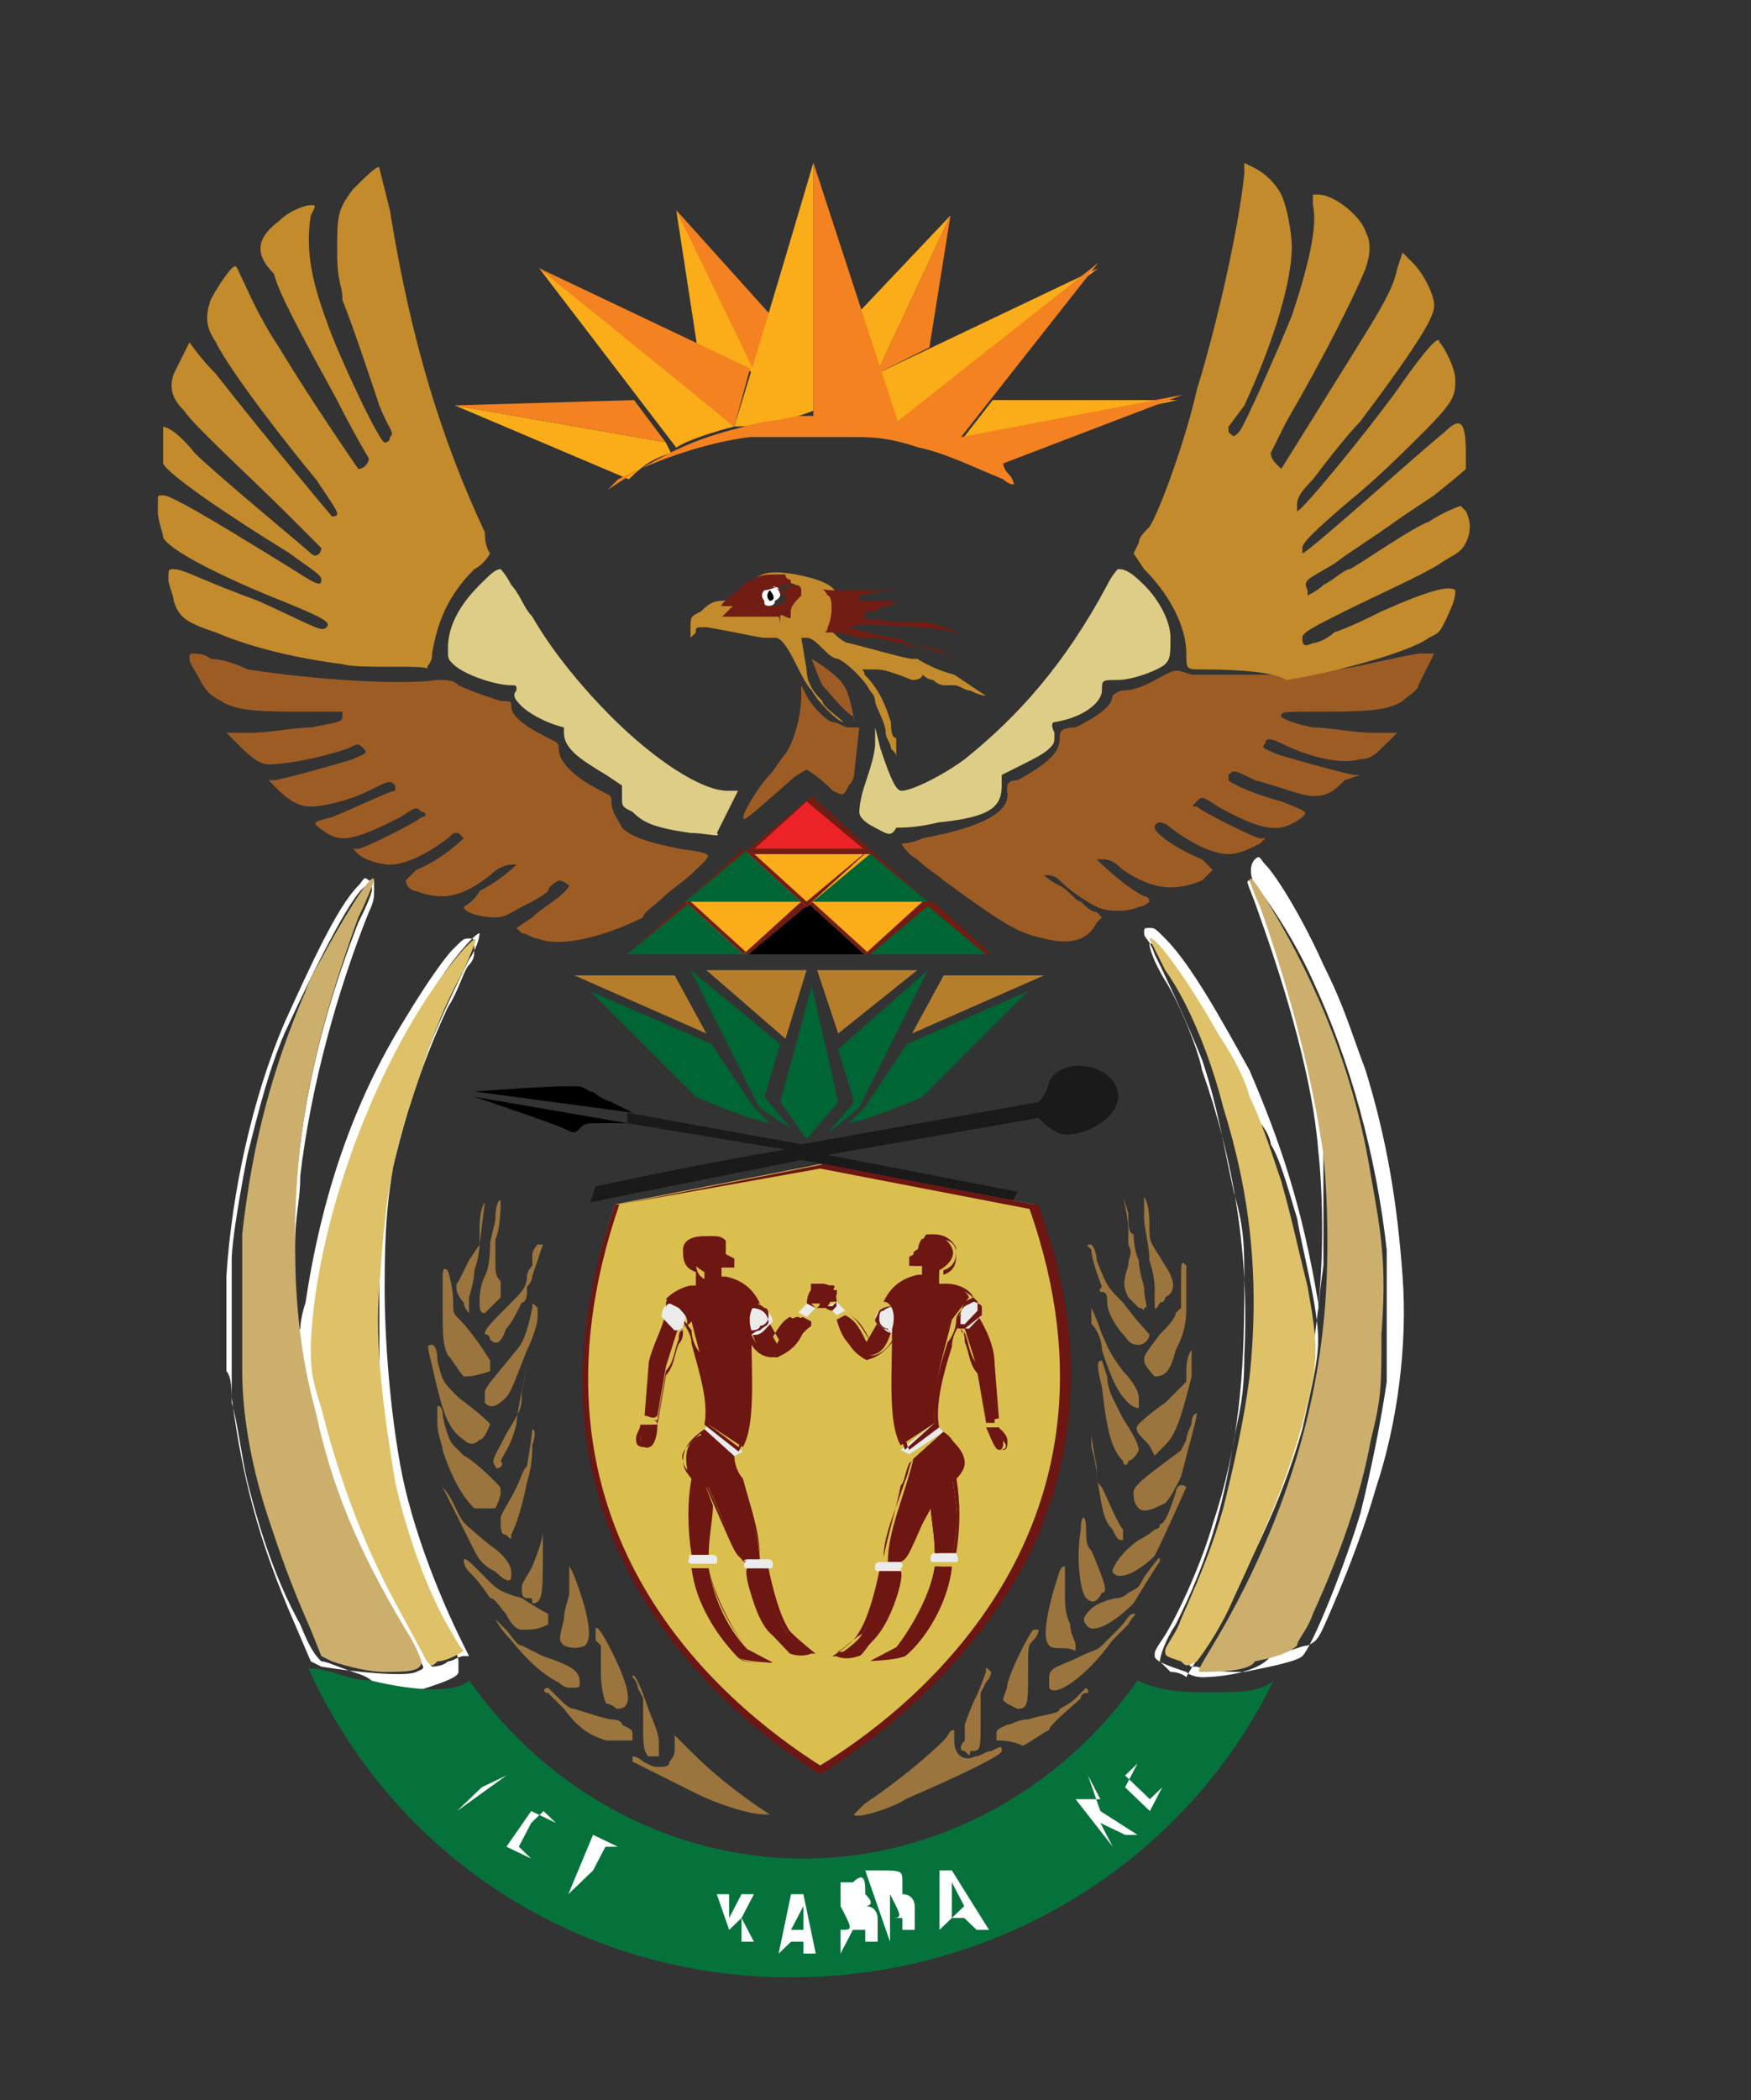<?xml version="1.0" encoding="utf-8"?>
<!-- Generator: Adobe Illustrator 28.0.0, SVG Export Plug-In . SVG Version: 6.00 Build 0)  -->
<svg version="1.1" id="Layer_1" xmlns="http://www.w3.org/2000/svg" xmlns:xlink="http://www.w3.org/1999/xlink" x="0px" y="0px"
	 viewBox="0 0 33.2 39.8" style="enable-background:new 0 0 33.2 39.8;" xml:space="preserve">
<rect x="0" y="0" width="33.2" height="39.8" fill="#333333" stroke="none"/>
<style type="text/css">
	.st0{fill:#FAAC19;}
	.st1{fill:#F48220;}
	.st2{fill:#DECD86;}
	.st3{fill:#C38B2B;}
	.st4{fill:#9E5C25;}
	.st5{fill:#FFFFFF;}
	.st6{fill:#1A1A1A;}
	.st7{fill:#721D13;}
	.st8{fill:#006535;}
	.st9{fill:#9B753D;}
	.st10{fill:#B67E2B;}
	.st11{fill:#CCAF6D;}
	.st12{fill:#DEC169;}
	.st13{fill:#06723B;}
	.st14{fill:#DABF4F;}
	.st15{fill:#6D1612;}
	.st16{fill:#EBEBEB;}
	.st17{fill:#EC2227;}
</style>
<g id="layer1_1_" transform="translate(0.293,-0.113)">
	<g id="g4867_1_" transform="translate(-31.371,86.596)">
		<path id="path4666-4_1_" class="st0" d="M44.3-79.9l-0.4-2.6l1.5,3l0,0.1L44.3-79.9z"/>
		<path id="path5068-2-5_1_" class="st0" d="M41.3-81.4c0,0,2.5,2,3.7,3c0,0-0.8,0.2-1.1,0.4l0,0L41.3-81.4z"/>
		<path id="path5070-1-0_1_" class="st0" d="M39.7-78.8l4,0.7l0.1,0.2c-0.3,0.1-0.5,0.2-0.8,0.5L39.7-78.8z"/>
		<path id="path5072-4-5_1_" class="st0" d="M47.3-80.5l1.8-1.9l-1.4,3L47.3-80.5z"/>
		<path id="path5074-1-8_1_" class="st0" d="M47.7-79.4l4.2-2l-3.9,3L47.7-79.4z"/>
		<path id="path5076-3-0_1_" class="st0" d="M49.9-78.9l3.5,0L49.2-78L49.9-78.9z"/>
		<path id="path5100-8-0_1_" class="st1" d="M43.9-82.5l1.8,2l-0.3,1.1L43.9-82.5z"/>
		<path id="path4664-7_1_" class="st0" d="M45-78.4c0.5-1.6,1.5-5,1.5-5s0,3.2,0,4.7C46-78.5,45.5-78.4,45-78.4L45-78.4z"/>
		<path id="path4799-1_1_" class="st1" d="M42.6-77.2c1.2-0.8,1.8-1,2.6-1.2c0.3-0.1,0.6-0.1,1-0.2c0.2,0,0.3,0,0.3,0s0-1.1,0-2.4
			v-2.4l1.6,4.9l3.8-3l-2.6,3.3l4.2-0.8l-3.4,1.3c0,0,0,0.1,0.1,0.2c0.1,0.1,0.1,0.2,0.1,0.2s-0.1,0-0.2-0.1
			c-0.5-0.2-1.1-0.5-1.6-0.6c-0.6-0.2-0.9-0.2-1.3-0.2c-0.5,0-1.6,0-1.9,0c-0.8,0.1-1.7,0.4-2.5,0.8C42.6-77.2,42.6-77.2,42.6-77.2z
			"/>
		<path id="path4801-9_1_" class="st1" d="M47.7-79.4l1.4-3l-0.4,2.5L47.7-79.4z"/>
		<path id="path4803-5_1_" class="st1" d="M41.3-81.4l4,1.9L45-78.4L41.3-81.4z"/>
		<path id="path4805-7_1_" class="st1" d="M39.7-78.8l3.4-0.1l0.6,0.8L39.7-78.8z"/>
	</g>
	<path id="path5060-5_1_" class="st2" d="M16.3,15.8c-0.2-0.1-0.3-0.2-0.3-0.3c0,0,0-0.2,0.1-0.5c0.1-0.3,0.2-0.6,0.2-0.8l0-0.3
		l0.1,0.4c0.2,0.6,0.3,0.8,0.4,0.8c0.2,0,0.8-0.3,1.2-0.6c1-0.8,1.9-1.8,2.7-3.3c0.1-0.2,0.2-0.3,0.2-0.3c0.1,0,0.2,0,0.5,0.3
		c0.3,0.3,0.5,0.7,0.5,1c0,0.3,0,0.4-0.1,0.5c-0.1,0.1-0.6,0.3-0.9,0.3c-0.3,0-0.3,0-0.3,0.2c0,0.2-0.3,0.5-0.9,0.6c0,0-0.1,0,0,0.2
		c0,0.2,0,0.2-0.1,0.3c-0.1,0.1-0.3,0.2-0.5,0.3l-0.4,0.2v0.2c0,0.4-0.2,0.6-1.2,0.7c-0.4,0.1-0.7,0.1-0.8,0.1
		C16.6,16,16.5,15.9,16.3,15.8L16.3,15.8z"/>
	<path id="path5062-9_1_" class="st2" d="M12.8,15.9c-0.7-0.1-0.9-0.2-1.1-0.4c-0.2-0.1-0.2-0.1-0.2-0.3V15l-0.3-0.2
		c-0.5-0.3-0.8-0.5-0.8-0.8c0-0.1,0-0.1,0-0.1c-0.4-0.1-0.7-0.3-0.8-0.4c-0.1-0.1-0.2-0.2-0.1-0.3c0-0.1,0-0.1-0.1-0.1
		c-0.3,0-0.9-0.2-1.1-0.4c-0.1-0.1-0.1-0.1-0.1-0.3c0-0.4,0.2-0.8,0.6-1.2C9,11,9.1,10.9,9.2,10.9c0,0,0.1,0.1,0.2,0.3
		c0.1,0.1,0.2,0.3,0.2,0.3c0,0,0.1,0.2,0.2,0.3c0.4,0.7,1,1.4,1.5,1.9c0.8,0.8,1.7,1.4,2.2,1.4l0.2,0l-0.2,0.4
		c-0.1,0.2-0.2,0.4-0.2,0.4C13.4,16,13.1,15.9,12.8,15.9L12.8,15.9z"/>
	<path id="path5102-5_1_" class="st3" d="M6.2,12.7c-0.8-0.1-1.7-0.3-2.4-0.6c-0.6-0.2-0.7-0.3-0.8-0.6c0-0.1-0.1-0.3-0.1-0.4
		c0-0.2,0-0.2,0.1-0.2c0.2,0,0.5,0.2,1.6,0.6C5.7,12,5.8,12.1,5.9,12c0.1-0.1-0.1-0.2-1.1-0.6c-1.2-0.5-1.9-0.9-2-1.1
		C2.8,10.2,2.7,10,2.7,9.8c0,0,0-0.2,0-0.2c0-0.1,0-0.1,0.1-0.1c0.1,0,0.5,0.2,1.8,1c1,0.6,1.2,0.8,1.2,0.6c0-0.1-0.2-0.2-0.6-0.5
		C3.9,9.8,2.9,9.1,2.8,8.9c0-0.1,0-0.3,0-0.6c0-0.1,0-0.1,0-0.1s0.2,0,0.6,0.5c0.4,0.4,2.1,1.8,2.2,1.9c0.1,0.1,0.2,0,0.2-0.1
		c0,0-0.3-0.3-0.6-0.6c-0.8-0.8-1.8-1.7-2-2C3,7.7,2.9,7.5,3,7.2c0.1-0.2,0.3-0.6,0.3-0.6c0,0,0.2,0.3,0.5,0.6C4.9,8.6,6,9.9,6,9.9
		c0.2,0,0.1-0.1-0.3-0.7c-0.5-0.6-1.6-2-1.9-2.6C3.6,6.3,3.6,6.1,3.7,5.8C3.8,5.6,4,5.3,4.1,5.2c0.1-0.1,0.1,0,0.2,0.2
		c0.1,0.2,0.3,0.7,0.7,1.3c0.6,1,1.5,2.3,1.5,2.3c0.1,0,0.2-0.1,0.2-0.2c0,0-0.3-0.5-0.6-1.1c-0.6-1.1-1.1-2-1.2-2.4
		C4.5,4.9,4.6,4.6,5,4.3c0.2-0.2,0.5-0.3,0.6-0.3c0.1,0,0.1,0,0,0.2c-0.1,0.6,0,1.2,0.3,2c0.2,0.6,1,2.3,1.1,2.3c0,0,0.1,0,0.1-0.1
		c0.1-0.1,0-0.1-0.2-0.6C6.7,7.2,6.4,6.3,6.2,5.8C6.2,5.5,6.1,5.5,6.1,4.9c0-0.7,0-0.8,0.3-1.2c0.2-0.2,0.5-0.5,0.5-0.4
		c0,0,0.1,0.4,0.2,0.8c0.4,2.5,1,4.4,1.8,6.1C8.9,10.5,9,10.6,9,10.6c0,0-0.1,0.2-0.3,0.3c-0.5,0.5-0.7,1-0.8,1.6
		c0,0.2-0.1,0.2-0.1,0.3C7.9,12.7,6.5,12.8,6.2,12.7L6.2,12.7z"/>
	<path id="path5094-4_1_" class="st4" d="M19.5,17.9c-0.5-0.1-0.8-0.3-1.9-1.1c-0.1-0.1-0.3-0.2-0.5-0.4c-0.2-0.1-0.3-0.3-0.3-0.3
		s0.2,0,0.4-0.1c1.1-0.2,1.7-0.5,1.6-0.9c0-0.1,0-0.2,0.2-0.2c0.2-0.1,0.5-0.3,0.6-0.4c0.1-0.1,0.2-0.2,0.2-0.4c0-0.1,0-0.2,0.3-0.2
		c0.4-0.2,0.7-0.4,0.7-0.6c0,0,0.1-0.1,0.2-0.1c0.3,0,0.6-0.2,0.8-0.3c0.2-0.1,0.2-0.1,0.5,0c0.3,0,1.6,0,2.1,0
		c0.2,0,0.5-0.1,0.6-0.1c0.3,0,1-0.2,1.6-0.3c0.2,0,0.3,0,0.3,0c0,0-0.2,0.4-0.3,0.6c0,0.1-0.2,0.2-0.3,0.3
		c-0.3,0.2-0.8,0.2-1.6,0.2c-0.7,0-0.7,0-0.7,0.1c0,0,0.1,0.1,0.6,0.2c0.3,0,0.8,0.1,1.1,0.1l0.5,0L26,14.2
		c-0.2,0.2-0.3,0.3-0.5,0.3c-0.3,0.1-0.9,0-1.5-0.3c-0.2-0.1-0.3-0.1-0.3,0c-0.1,0.1,0,0.1,0.2,0.2c0.3,0.1,1.4,0.4,1.5,0.4h0.1
		l-0.3,0.1c-0.2,0.2-0.3,0.3-0.6,0.3c-0.2,0-0.7-0.2-1.1-0.3c-0.4-0.2-0.4-0.2-0.5-0.1c0,0,0,0.1,0,0.1c0.1,0.1,0.6,0.3,1,0.4
		c0.5,0.2,0.5,0.2,0.4,0.3c-0.4,0.3-0.7,0.3-1.6-0.2c-0.3-0.2-0.3-0.2-0.4-0.1c-0.1,0.1-0.1,0.1,0,0.1c0.1,0.1,1.1,0.6,1.2,0.6
		l0.1,0l-0.1,0.1c-0.2,0.1-0.4,0.2-0.6,0.2c-0.3,0-0.7-0.2-1.1-0.5c-0.1-0.1-0.2-0.1-0.2-0.1c0,0-0.1,0-0.1,0.1
		c0,0.1,0.4,0.4,0.9,0.6c0.1,0.1,0.2,0.2,0.2,0.2c0,0-0.1,0.1-0.2,0.2C22,17,21.6,17,21,16.6c-0.2-0.2-0.3-0.2-0.4-0.2
		c0,0-0.1,0-0.1,0c0,0,0.5,0.5,0.9,0.7c0.1,0,0.1,0.1,0.1,0.1s-0.1,0.1-0.2,0.1c-0.2,0.1-0.6,0.1-0.8,0c-0.2-0.1-0.5-0.3-0.7-0.5
		c-0.1-0.1-0.2-0.1-0.2-0.1c0,0-0.1,0-0.1,0s0.1,0.1,0.3,0.2c0.2,0.1,0.3,0.3,0.4,0.3c0.1,0.1,0.2,0.2,0.3,0.2l0.1,0.1l-0.1,0.1
		C20.3,18,19.9,18,19.5,17.9L19.5,17.9z"/>
	<path id="path5178-5_1_" class="st5" d="M6.4,31.8c-0.3-0.1-0.5-0.2-0.6-0.2c-0.1-0.1-0.2-0.2-0.4-0.7C4.9,30,4.6,29,4.4,28.2
		c-0.1-0.4-0.2-1.2-0.3-1.5c0-0.2,0-0.5-0.1-0.6c0-0.3,0-1.3,0-1.8c0.1-1.6,0.5-3.4,1.1-4.8c0.5-1.1,1-2.2,1.4-2.6
		c0.1-0.1,0.1-0.2,0.2-0.1h0.1v0.2c0,0.1,0,0.2-0.1,0.4c-0.6,1.5-1.1,3.3-1.3,5c0,0.5-0.1,0.7-0.1,1.4c0,0.9,0,1.6,0.1,1.5
		c0,0,0-0.2,0.1-0.5c0.3-2,0.9-3.8,1.9-5.4c0.3-0.5,0.7-1.1,0.9-1.3c0.2-0.2,0.2-0.2,0.3-0.2s0.1,0,0.1,0.2c0,0.1,0,0.2-0.1,0.3
		c-0.1,0.1-0.2,0.5-0.4,0.8c-0.7,1.5-1.1,3-1.3,4.5c0,0.2,0,0.7,0,1.4c0,1.1,0,1.6,0.1,2c0,0.1,0.1,0.4,0.1,0.6
		c0.2,1.2,0.5,2.2,1.1,3.4c0.1,0.2,0.2,0.4,0.2,0.5c0,0,0,0.1,0,0.2c0,0.1-0.3,0.2-0.6,0.3c-0.3,0.1-0.3,0.1-0.8,0.1
		C6.7,31.9,6.7,31.9,6.4,31.8L6.4,31.8z M7.6,31.8c0.2-0.1,0.2,0-0.2-0.6c-1.3-2.3-2-4.6-2.1-6.9c-0.1-2.2,0.3-4.4,1.2-6.7
		c0.3-0.6,0.3-0.7,0.2-0.7c-0.2-0.1-1,1.5-1.6,2.8c-0.3,0.7-0.5,1.5-0.7,2.3c-0.1,0.5-0.3,1.6-0.3,2c0,0.6,0,2.2,0,2.6
		c0.2,1.5,0.5,2.7,1.2,4.3l0.3,0.7l0.2,0.1C6.4,31.8,7.4,31.9,7.6,31.8L7.6,31.8z M8.2,31.6c0.1,0,0.2-0.1,0.3-0.1l0.1,0l-0.1-0.2
		c-0.5-1-1-2.3-1.2-3.4c-0.2-1.1-0.3-2.4-0.3-3.4C7,23,7.1,22.2,7.5,20.9c0.3-0.9,0.6-1.6,1.1-2.6c0.2-0.3,0.2-0.5,0.2-0.5
		c-0.1,0-0.7,0.7-1,1.3c-0.8,1.4-1.5,3-1.9,4.7c-0.2,0.7-0.2,1.4-0.2,1.9c0,0.4,0,0.5,0.1,0.8c0.4,1.6,0.9,3,1.7,4.4
		c0.1,0.2,0.3,0.5,0.3,0.6c0,0.1,0.1,0.2,0.1,0.2C7.9,31.7,8.1,31.7,8.2,31.6L8.2,31.6z"/>
	<path id="path5096-1_1_" class="st4" d="M9.9,17.9c-0.1,0-0.2-0.1-0.3-0.1l-0.1-0.1l0.3-0.2c0.2-0.2,0.6-0.4,0.7-0.6
		c0,0-0.1-0.1-0.2-0.1c0,0-0.2,0.1-0.2,0.2c-0.1,0.1-0.3,0.2-0.5,0.3c-0.2,0.1-0.3,0.2-0.5,0.2c-0.3,0-0.6-0.1-0.6-0.2
		c0,0,0.2-0.1,0.3-0.3c0.4-0.2,0.7-0.5,0.7-0.5c0,0,0,0-0.1,0c0,0-0.2,0-0.4,0.2c-0.5,0.4-0.9,0.5-1.4,0.3c-0.1,0-0.2-0.1-0.2-0.2
		c0,0,0.1-0.1,0.2-0.2c0.5-0.2,0.9-0.6,0.9-0.6c0,0,0,0-0.1-0.1c-0.1,0-0.1,0-0.2,0.1c-0.4,0.3-0.8,0.5-1.1,0.5
		c-0.2,0-0.5-0.1-0.6-0.2l-0.1-0.1l0.1,0c0.1,0,1.1-0.5,1.2-0.6c0.1,0,0.1-0.1,0-0.1c-0.1-0.1-0.1-0.1-0.4,0.1
		c-0.8,0.4-1.1,0.5-1.4,0.3c-0.3-0.2-0.3-0.2,0.1-0.3c0.5-0.2,1.1-0.5,1.2-0.5c0,0,0,0,0-0.1c-0.1-0.1-0.1-0.1-0.5,0.1
		c-0.4,0.2-0.9,0.3-1.1,0.3c-0.2,0-0.4-0.1-0.6-0.3l-0.2-0.2h0.1c0.1,0,1.2-0.3,1.5-0.4c0.2-0.1,0.3-0.1,0.2-0.2
		c-0.1-0.1-0.1-0.1-0.3,0c-0.6,0.2-1.2,0.3-1.5,0.3c-0.2,0-0.4-0.2-0.6-0.4l-0.2-0.2l0.5,0c0.3,0,0.8-0.1,1.1-0.1
		c0.5-0.1,0.6-0.1,0.6-0.2c0,0,0-0.1,0-0.1c0,0-0.3,0-0.7,0c-0.8,0-1.3,0-1.6-0.2c-0.2-0.1-0.3-0.2-0.4-0.4
		c-0.1-0.2-0.2-0.3-0.2-0.4c0-0.1,0-0.1,0.1-0.1c0,0,0.2,0,0.3,0.1c0.2,0,0.5,0.1,0.7,0.2C5.7,13,7.3,13.1,8,13c0.2,0,0.3,0,0.4,0.1
		c0.2,0.1,0.5,0.2,0.8,0.3c0.2,0,0.2,0,0.2,0.1c0,0.2,0.3,0.4,0.7,0.6c0.2,0.1,0.2,0.1,0.2,0.2c0,0.3,0.4,0.6,0.8,0.8
		c0.2,0.1,0.2,0.1,0.2,0.2c0,0.2,0.1,0.3,0.2,0.5c0.2,0.2,0.6,0.3,1.1,0.4c0.7,0.1,0.6,0.1,0.3,0.4c-0.2,0.2-0.5,0.4-0.6,0.5
		c-0.2,0.2-0.4,0.3-0.4,0.4C11.3,17.8,10.4,18.1,9.9,17.9L9.9,17.9z"/>
	<path id="path5104-2_1_" class="st3" d="M22.5,12.8c-0.3,0-0.3,0-0.3-0.3c0-0.5-0.3-1.1-0.8-1.6l-0.2-0.3l0.1-0.2
		c0-0.1,0.1-0.2,0.2-0.3c0.2-0.3,0.7-1.7,0.9-2.6c0.4-1.3,0.8-3.1,0.9-4.1l0-0.2l0.2,0.1c0.2,0.1,0.4,0.3,0.5,0.5
		c0.1,0.2,0.2,0.7,0.2,1c0,0.6-0.3,1.7-0.9,3L23,8.2L23,8.3c0.1,0.1,0.1,0.1,0.2,0c0.1-0.1,0.8-1.7,1-2.2c0.3-0.9,0.5-1.7,0.4-2.1
		l0-0.2h0.1c0.3,0,0.8,0.4,0.9,0.7c0.1,0.2,0.1,0.4,0,0.7c-0.2,0.5-0.8,1.7-1.5,2.9c-0.2,0.4-0.3,0.6-0.3,0.6c0,0,0,0.1,0.1,0.2
		l0.1,0.1l0.5-0.8c1.3-2.1,1.6-2.5,1.7-3l0.1-0.3l0.2,0.2c0.2,0.2,0.4,0.6,0.4,0.8c0,0.2-0.2,0.6-1.4,2.2c-0.2,0.2-0.6,0.7-0.9,1.1
		c-0.3,0.3-0.3,0.4-0.3,0.5c0,0,0,0.1,0,0.1c0.1,0,1.4-1.6,1.9-2.3c0.7-1,0.8-1,0.8-0.9c0.1,0.1,0.3,0.5,0.3,0.7c0,0.3,0,0.4-0.6,1
		c-0.3,0.3-0.9,0.9-1.4,1.3c-0.7,0.6-0.9,0.8-0.9,0.9c0,0,0,0.1,0,0.1c0.1,0,2.2-1.9,2.7-2.3c0.3-0.3,0.4-0.2,0.4,0.4
		c0,0.2,0,0.3,0,0.3c-0.1,0.1-0.6,0.5-0.6,0.5c0,0-0.3,0.2-0.6,0.4c-0.7,0.5-0.9,0.6-1.3,0.9c-0.5,0.3-0.6,0.3-0.5,0.5
		c0,0,0,0.1,0,0.1s0.2-0.1,0.3-0.2c0.2-0.1,0.4-0.3,0.5-0.3c0.2-0.1,1.2-0.8,1.5-0.9c0.3-0.2,0.6-0.3,0.6-0.3c0,0,0,0,0.1,0.1
		c0.1,0.2,0.1,0.4,0,0.6c-0.1,0.2-0.2,0.2-0.5,0.4c-0.3,0.2-1.2,0.6-1.8,0.9c-0.6,0.3-0.8,0.4-0.8,0.5c0,0.1,0,0.2,0.2,0.1
		c0.1,0,0.3-0.1,0.4-0.2c0.3-0.1,0.7-0.3,0.9-0.4c0.9-0.4,1.3-0.5,1.4-0.4c0,0.1,0,0.2-0.2,0.6c-0.1,0.2-0.1,0.2-0.3,0.3
		c-0.4,0.3-2,0.7-2.7,0.8C23.8,12.8,22.7,12.8,22.5,12.8L22.5,12.8z"/>
	<path id="path5176-4_1_" class="st5" d="M22.5,31.9c0,0-0.2,0-0.3-0.1c-0.3-0.1-0.6-0.2-0.6-0.3s0-0.1,0.2-0.4
		c0.3-0.5,0.7-1.4,0.9-2.1c0.5-1.5,0.6-2.8,0.6-4.5c0-0.8,0-1.1-0.2-1.8c-0.2-0.9-0.3-1.6-0.6-2.5c-0.2-0.5-0.6-1.4-0.9-2
		c-0.1-0.3-0.2-0.3-0.2-0.4c0-0.1,0-0.1,0.1-0.1c0.1,0,0.1,0,0.3,0.2c0.5,0.5,1.1,1.6,1.6,2.5c0.6,1.4,1,2.6,1.3,4.4
		c0,0.1,0,0.2,0,0.2c0,0,0-0.2,0.1-0.9c0-0.7,0-1.8,0-2.3c-0.2-1.6-0.6-3.3-1.3-4.9c-0.1-0.2-0.1-0.4,0-0.5s0.1,0,0.2,0.1
		c0.2,0.2,0.7,1,1.1,1.9c0.4,0.8,0.5,1.2,0.8,2c0.4,1.3,0.6,2.5,0.7,3.9c0.1,1.3-0.1,2.8-0.5,4c-0.2,0.7-0.5,1.5-0.8,2.2
		c-0.3,0.7-0.3,0.7-0.5,0.8c-0.1,0-0.3,0.1-0.4,0.1c-0.2,0-0.3,0.1-0.3,0.1C23.5,31.9,22.5,31.9,22.5,31.9L22.5,31.9z M23.3,31.8
		c0.5-0.1,1-0.2,1.1-0.3c0.2-0.2,0.8-1.7,1.1-2.7c0.2-0.8,0.4-1.8,0.5-2.5c0-0.6,0-2,0-2.5c-0.2-1.8-0.7-3.6-1.4-5.1
		c-0.4-0.9-1.1-1.9-1.2-1.9c-0.1,0,0,0.1,0.2,0.7c0.5,1.4,1,3.1,1.1,4.4c0.1,0.9,0.1,2.1,0,3c-0.2,2-0.9,4.2-2.2,6.3
		c-0.2,0.3-0.3,0.5-0.2,0.5c0,0,0,0,0.1,0C22.7,31.8,23,31.8,23.3,31.8L23.3,31.8z M22.5,31.4c0.9-1.6,1.5-2.8,1.9-4.2
		c0.2-0.9,0.3-1.3,0.3-1.7c0-0.6-0.3-1.7-0.4-2.3c-0.1-0.3-0.3-1.1-0.5-1.4c0-0.1-0.1-0.3-0.2-0.4c-0.1-0.3-0.5-1.1-0.7-1.5
		c-0.6-1-1.3-2-1.4-1.9c0,0,0,0.2,0.3,0.7c0.2,0.3,0.6,1.2,0.7,1.7c0.6,1.7,0.9,3.5,0.8,5.4c0,0.8-0.1,1.1-0.2,1.6
		c-0.2,1.3-0.5,2.3-1.1,3.5c-0.2,0.3-0.3,0.6-0.3,0.7c0,0,0.1,0.1,0.2,0.2c0.2,0,0.3,0.1,0.3,0.1C22.3,31.7,22.4,31.6,22.5,31.4
		L22.5,31.4z"/>
	<path id="path5120-5_1_" class="st4" d="M13.8,15.6c0-0.1,0.3-0.6,0.5-0.8c0.1-0.1,0.2-0.3,0.3-0.4c0.2-0.3,0.3-0.8,0.3-1.1v-0.2
		l0.1,0.2c0.1,0.2,0.4,0.5,0.5,0.5c0.1,0,0.2,0.1,0.3,0.1c0.1,0,0.2,0,0.2,0c0,0-0.1,0.9-0.1,0.9c0,0,0,0.1-0.1,0.2
		c-0.1,0.2-0.1,0.2-0.3,0.1c-0.3-0.3-0.5-0.4-0.5-0.4c0,0-0.2,0.1-0.3,0.2C13.9,15.6,13.8,15.7,13.8,15.6L13.8,15.6z"/>
	<path id="path5122-1_1_" class="st3" d="M16.6,14.3c0-0.1-0.1-0.2-0.1-0.3c0-0.2-0.2-0.5-0.2-0.6c0,0,0-0.1-0.1-0.2
		c-0.1-0.2-0.4-0.5-0.6-0.6c-0.1,0-0.2-0.1-0.3-0.2c-0.1-0.1-0.2-0.2-0.3-0.2c0,0-0.1,0-0.1,0s0,0,0.1,0.6c0,0.3,0.2,0.5,0.3,0.6
		c0,0.1,0.3,0.3,0.4,0.4c-0.1,0-0.5-0.4-0.6-0.6c-0.1-0.1-0.2-0.3-0.3-0.5c-0.2-0.4-0.3-0.5-0.4-0.5c-0.1,0-0.2,0-0.2,0
		c-0.1,0-0.5-0.1-1.1-0.2c-0.2,0-0.2,0-0.2,0.1c-0.1,0.1-0.1,0.1-0.1,0.1s0-0.1,0-0.2c0-0.2,0-0.2,0.2-0.3c0.1-0.1,0.2-0.2,0.4-0.2
		c0.1,0,0.3-0.1,0.3-0.1c0.1,0,0.1,0,0.2-0.2c0.2-0.2,0.3-0.3,0.9-0.2c0.5,0.1,0.7,0.2,0.8,0.4c0.1,0.2,0,0.5-0.1,0.6c0,0,0,0,0,0.1
		c0,0,0.2,0.2,0.3,0.2c0.4,0.1,1.1,0.3,1.2,0.3c0,0,0.1,0,0.1,0s0.3,0.2,0.7,0.3c0.3,0.2,0.6,0.4,0.6,0.4s-0.1,0-0.3-0.1
		c-0.1,0-0.2-0.1-0.3-0.1c-0.1,0-0.1,0-0.2,0c0,0-0.1,0-0.2-0.1c-0.1,0-0.2-0.1-0.2-0.1S17.2,13,17,13c-0.5-0.2-0.6-0.2-0.7-0.2
		c0,0-0.1,0-0.2,0s0,0,0,0.1c0.3,0.3,0.4,0.6,0.5,0.9c0,0.1,0,0.3,0.1,0.3c0,0.2,0,0.3,0,0.4C16.7,14.4,16.7,14.4,16.6,14.3
		L16.6,14.3z M14.6,11.7c0-0.1,0.1-0.2,0.2-0.4c0-0.1,0-0.1,0-0.1c-0.2-0.1-0.6-0.1-0.8,0c-0.1,0.1-0.5,0.4-0.5,0.4s0.2,0,0.4,0
		c0.2,0,0.3,0,0.4,0C14.4,11.7,14.5,11.7,14.6,11.7C14.6,11.7,14.6,11.7,14.6,11.7L14.6,11.7z"/>
	<path id="path5152-2_1_" class="st6" d="M11,22.6c0.9-0.2,2.4-0.5,3.6-0.7l-3-0.5l0-0.2l3.3,0.6l4.5-0.8c0,0,0,0,0,0
		c0.1-0.1,0.2-0.3,0.2-0.4c0.3-0.5,1.2-0.3,1.3,0.2s-0.7,0.9-1.1,0.8c-0.2-0.1-0.3-0.2-0.4-0.3h0l-4,0.7l3.6,0.7l-0.1,0.2
		c0,0-2.8-0.6-4-0.8l-4,0.8L11,22.6z"/>
	<path id="path5156-9_1_" d="M10.4,21.5c-0.5-0.2-1.7-0.6-1.7-0.6l2.9,0.5c0,0,0,0-0.5,0c-0.3,0-0.3,0-0.4,0.1
		C10.6,21.6,10.6,21.6,10.4,21.5L10.4,21.5z"/>
	<path id="path5170-9_1_" class="st7" d="M17.9,12.6C17.9,12.6,17.8,12.5,17.9,12.6c-0.1,0-0.2-0.1-0.3-0.1c-0.1,0-0.3-0.1-0.3-0.1
		s-0.3,0-0.5-0.1c-0.2,0-0.4-0.1-0.5-0.1c0,0-0.1,0-0.2,0c-0.2,0-0.4-0.1-0.5-0.1c0,0-0.1,0-0.2,0c-0.1,0,0,0,0-0.1
		c0.1-0.2,0.1-0.6,0-0.6c-0.1-0.2-0.2-0.1,0.1-0.1c0.1,0,0.4,0,0.6,0c0.3,0,0.4,0,0.6,0l0.3,0h-0.3c-0.3,0-0.7,0.1-0.7,0.1
		c0,0,0,0.1,0,0.1c0,0,0.1,0,0.2,0c0.2,0,0.8,0,1,0l0.1,0l-0.3,0c-0.2,0-0.4,0-0.4,0.1c-0.1,0-0.2,0-0.3,0.1c-0.2,0-0.2,0-0.2,0.1
		s0.1,0,0.5,0.1c0.3,0,0.5,0,0.6,0c0.2,0,0.7,0.2,0.7,0.2c0,0-0.1,0-0.1,0c-0.2-0.1-2-0.2-2-0.1c0,0,0.3,0.1,0.8,0.2
		c0.2,0,0.3,0.1,0.3,0.1s0.1,0,0.2,0.1C17.3,12.3,17.6,12.5,17.9,12.6C18,12.6,18,12.6,17.9,12.6L17.9,12.6z"/>
	<path id="path5180-1_1_" class="st8" d="M12.9,20.9l-2-2l2.3,1l0.8,1.2c0,0,0.2,0.2,0.3,0.3C13.8,21.3,12.9,20.9,12.9,20.9
		L12.9,20.9z"/>
	<path id="path5182-4_1_" class="st8" d="M14.1,21.1l-1.3-2.6l1.7,1.4l-0.3,1l0.5,0.6L14.1,21.1z"/>
	<path id="path5184-1_1_" class="st8" d="M14.5,21l0.6-2.2l0.5,2.2l-0.6,0.7L14.5,21z"/>
	<path id="path5190-4_1_" class="st4" d="M15.9,13.7c-0.2-0.1-0.5-0.5-0.6-0.6c-0.1-0.2-0.2-0.5-0.2-0.5c0,0,0.5,0.3,0.6,0.5
		c0.1,0.1,0.2,0.6,0.2,0.7v0.1L15.9,13.7z"/>
	<path id="path5194-3_1_" class="st9" d="M14.2,34.5c-0.3,0-0.9-0.2-1.3-0.4c-0.2-0.1-1.2-0.6-1.2-0.6s0-0.1,0-0.1s0.1,0,0.2,0.1
		c0.2,0.1,0.2,0.1,0.3,0.1c0.1,0,0.2,0,0.2-0.1c0,0,0.1-0.1,0.1-0.2s0-0.2,0-0.2v-0.1l0.2,0.2c0.3,0.3,0.6,0.6,1.3,1.1
		c0.3,0.2,0.3,0.2,0.3,0.2C14.3,34.5,14.2,34.5,14.2,34.5L14.2,34.5z"/>
	<path id="path5196-4_1_" class="st9" d="M12,33.4C12,33.4,11.9,33.3,12,33.4c-0.1-0.1-0.1-0.3-0.1-0.6v-0.5l-0.1-0.2
		c0-0.1-0.1-0.2-0.1-0.2c0-0.1,0.1,0,0.3,0.6c0.2,0.5,0.2,0.5,0.2,0.7c0,0.1,0,0.2,0,0.2C12.3,33.4,12.1,33.4,12,33.4L12,33.4z"/>
	<path id="path5198-3_1_" class="st9" d="M11.2,33.1c-0.3-0.1-0.5-0.2-0.8-0.6c-0.2-0.2-0.3-0.3-0.3-0.3c-0.1,0-0.1-0.1,0-0.1
		c0,0,0.1,0.1,0.2,0.2s0.2,0.2,0.3,0.2c0,0,0.6,0.2,0.7,0.2c0,0,0.2,0,0.2,0.1c0.2,0.1,0.2,0.1,0.2,0.2c0,0,0,0.1,0,0.1
		C11.6,33.1,11.3,33.1,11.2,33.1L11.2,33.1z"/>
	<path id="path5200-1_1_" class="st9" d="M11.2,32.4c0,0-0.1-0.2-0.1-0.6v-0.5L11,31.2C11,31.1,11,31,11,31c0-0.1,0.1,0,0.3,0.4
		c0.4,0.8,0.4,1.1,0.1,1.1C11.3,32.4,11.2,32.4,11.2,32.4L11.2,32.4z"/>
	<path id="path5202-6_1_" class="st9" d="M10.3,32c-0.2-0.1-0.5-0.3-0.9-0.8c-0.2-0.2-0.3-0.4-0.3-0.4h0c0,0,0.1,0.1,0.2,0.2
		c0.1,0.1,0.2,0.3,0.3,0.3c0,0,0.2,0.1,0.4,0.2c0.6,0.2,0.7,0.3,0.7,0.5c0,0.1,0,0.1-0.2,0.1C10.5,32.1,10.4,32.1,10.3,32L10.3,32z"
		/>
	<path id="path5204-2_1_" class="st9" d="M10.4,31.3c-0.1-0.1-0.1-0.1,0-0.5c0-0.2,0.1-0.4,0.1-0.5c0-0.1,0-0.2,0-0.3
		c0-0.1,0-0.2,0-0.2c0,0,0.1,0.1,0.3,0.8c0.1,0.4,0.1,0.6,0,0.7C10.6,31.4,10.4,31.3,10.4,31.3L10.4,31.3z"/>
	<path id="path5206-4_1_" class="st9" d="M9.6,31c-0.1,0-0.2-0.1-0.3-0.3c-0.1-0.1-0.2-0.3-0.3-0.3c-0.2-0.3-0.3-0.4-0.4-0.5
		c-0.1-0.1-0.1-0.2-0.1-0.2c0-0.1,0.1,0,0.3,0.2C8.9,30,9,30.1,9,30.1c0.1,0.1,0.2,0.2,0.6,0.3c0.3,0.2,0.5,0.3,0.5,0.3
		c0,0,0,0.1,0,0.2C9.9,31,9.8,31,9.6,31L9.6,31z"/>
	<path id="path5208-3_1_" class="st9" d="M9.7,30.4c-0.1,0-0.1-0.1-0.1-0.2c0-0.1,0.1-0.2,0.2-0.4c0.2-0.5,0.2-0.6,0.2-0.7
		c0-0.1,0-0.2,0-0.2c0,0,0,0,0,0c0,0,0,0.3,0,0.6c0,0.8,0,1-0.2,1C9.8,30.4,9.8,30.4,9.7,30.4L9.7,30.4z"/>
	<path id="path5210-9_1_" class="st9" d="M9.1,29.9c-0.2-0.1-0.3-0.2-0.4-0.4c-0.1-0.2-0.6-1.2-0.6-1.2l0,0c0,0,0.1,0.1,0.2,0.3
		c0.2,0.4,0.1,0.3,0.7,0.8c0.3,0.2,0.4,0.4,0.4,0.5c0,0,0,0.1,0,0.1C9.4,30.1,9.3,30.1,9.1,29.9L9.1,29.9z"/>
	<path id="path5212-9_1_" class="st9" d="M9.3,29.2c-0.1,0-0.1-0.1-0.1-0.3c0-0.1,0.1-0.2,0.3-0.6c0.1-0.2,0.1-0.3,0.2-0.4
		c0.1-0.6,0.1-0.7,0.1-0.7c0,0,0.1,0,0,0.3c0,0.1,0,0.4-0.1,0.7c-0.1,0.5-0.2,0.8-0.3,1C9.4,29.3,9.4,29.3,9.3,29.2L9.3,29.2z"/>
	<path id="path5214-2_1_" class="st9" d="M8.7,28.7c-0.2-0.2-0.4-0.5-0.6-1.1c0-0.1-0.1-0.3-0.1-0.5c0-0.1,0-0.2,0-0.3
		c0-0.1,0.1,0,0.1,0.1c0,0.1,0.1,0.5,0.2,0.6c0,0,0.1,0.1,0.2,0.2c0.2,0.1,0.5,0.4,0.6,0.5c0.1,0.1,0.1,0.1,0.1,0.2
		c0,0.1-0.1,0.3-0.1,0.3C8.9,28.7,8.7,28.7,8.7,28.7L8.7,28.7z"/>
	<path id="path5216-8_1_" class="st9" d="M9.1,27.9c-0.1-0.1,0-0.2,0.2-0.6c0.3-0.5,0.3-0.5,0.3-0.8c0.1-0.5,0.1-0.5,0.1-0.5
		c0,0,0,0,0,0c0,0-0.2,0.9-0.2,1.1c-0.1,0.4-0.2,0.5-0.3,0.7C9.3,27.9,9.1,28,9.1,27.9L9.1,27.9z"/>
	<path id="path5218-2_1_" class="st9" d="M8.5,27.4c-0.3-0.2-0.4-0.5-0.6-1.4c-0.1-0.4-0.1-0.4,0-0.4c0,0,0.1,0,0.1,0.3
		c0.1,0.4,0.1,0.4,0.4,0.7C8.8,26.9,8.9,27,9,27.1c0,0-0.1,0.3-0.2,0.3C8.7,27.5,8.6,27.5,8.5,27.4L8.5,27.4z"/>
	<path id="path5220-6_1_" class="st9" d="M8.5,26.2c-0.1-0.1-0.2-0.3-0.3-0.4c-0.1-0.2-0.1-0.4-0.1-0.9c0-0.2,0-0.4,0-0.5
		c0-0.2,0-0.3,0.1-0.2c0,0,0.1,0.3,0.1,0.6c0,0.2,0,0.2,0.1,0.3c0.3,0.3,0.6,0.8,0.6,0.8c0,0.1,0,0.1,0,0.2
		C8.7,26.2,8.6,26.2,8.5,26.2L8.5,26.2z"/>
	<path id="path5222-3_1_" class="st9" d="M8.5,24.8c-0.1-0.1-0.2-0.3-0.1-0.4c0,0,0.1-0.2,0.2-0.4l0.2-0.3l0-0.3
		c0-0.4,0.1-0.5,0.1-0.5h0c0,0-0.1,0.8-0.1,0.8s0,0.2-0.1,0.5c0,0.2-0.1,0.5-0.1,0.5c0,0.1,0,0.2,0,0.2s0,0.1,0,0.1
		C8.6,25,8.5,24.9,8.5,24.8L8.5,24.8z"/>
	<path id="path5224-1_1_" class="st9" d="M8.8,24.8c0-0.1,0-0.3,0.1-0.5C9,24.1,9,23.8,9,23.7c0-0.1,0.1-0.4,0.1-0.5
		c0-0.3,0.1-0.4,0.1-0.3c0,0,0,0.5-0.1,0.7c0,0.2,0,0.4,0,0.5c0,0.1,0,0.2,0.1,0.3c0,0.2,0,0.2,0,0.3c-0.1,0.1-0.3,0.3-0.3,0.3
		C8.8,25,8.8,24.9,8.8,24.8L8.8,24.8z"/>
	<path id="path5226-7_1_" class="st9" d="M9,25.5c0,0,0-0.1-0.1-0.1c0-0.1,0.1-0.2,0.5-0.6c0.2-0.2,0.3-0.3,0.3-0.5
		c0-0.1,0.1-0.2,0.1-0.2s0-0.1,0-0.2c0-0.1,0.1-0.2,0.1-0.2c0,0,0,0,0.1,0c0,0,0,0-0.2,0.6c0,0.1-0.1,0.2-0.1,0.2s0,0.1,0,0.1
		c0,0,0,0.2-0.1,0.2c-0.1,0.2-0.2,0.4-0.3,0.5C9.2,25.6,9.1,25.6,9,25.5L9,25.5z"/>
	<path id="path5228-3_1_" class="st9" d="M8.9,26.7c0-0.1,0-0.1,0-0.2c0-0.1,0.2-0.3,0.6-0.8c0.1-0.1,0.2-0.3,0.3-0.8
		c0-0.1,0-0.1,0.1,0c0,0,0,0.1,0,0.2c0,0.1-0.1,0.4-0.2,0.6c-0.2,0.5-0.3,0.8-0.4,0.9C9.1,26.8,9,26.8,8.9,26.7L8.9,26.7z"/>
	<path id="path5230-6_1_" class="st9" d="M15.9,34.5c0,0,0.1-0.1,0.2-0.2c0.6-0.4,1.2-0.9,1.5-1.2c0.1-0.1,0.1-0.2,0.2-0.2
		c0,0,0,0.1,0,0.2c0,0.3,0.2,0.4,0.4,0.3c0.1,0,0.2-0.1,0.3-0.1c0.2-0.1,0.2-0.1,0.2,0c0,0.1-1.1,0.6-1.8,0.9
		C16.6,34.4,15.9,34.6,15.9,34.5L15.9,34.5z"/>
	<path id="path5232-4_1_" class="st9" d="M18,33.3c-0.1,0-0.1-0.1,0-0.2c0-0.1,0-0.2,0-0.3c0,0,0.1-0.3,0.2-0.5
		c0.1-0.2,0.2-0.5,0.2-0.5c0-0.1,0-0.1,0.1,0c0,0,0,0.1-0.1,0.2l-0.1,0.2v0.5c0,0.6,0,0.6-0.2,0.6C18.1,33.4,18.1,33.4,18,33.3
		L18,33.3z"/>
	<path id="path5234-9_1_" class="st9" d="M18.6,33.1c0,0,0-0.1,0-0.1c0-0.1,0-0.1,0.2-0.2c0.1,0,0.2-0.1,0.4-0.1
		c0.3-0.1,0.6-0.1,0.6-0.2c0,0,0.2-0.1,0.3-0.2c0.1-0.1,0.2-0.2,0.2-0.2c0,0,0.1,0.1,0,0.1c0,0-0.1,0-0.1,0.1
		c-0.1,0.1-0.6,0.5-0.6,0.6c-0.2,0.1-0.3,0.2-0.5,0.3C18.9,33.1,18.7,33.1,18.6,33.1L18.6,33.1z"/>
	<path id="path5236-6_1_" class="st9" d="M18.8,32.4c-0.1-0.1-0.1,0,0-0.3c0-0.2,0.4-1,0.5-1.1c0,0,0,0,0.1,0c0,0,0,0.1-0.1,0.2
		c-0.1,0.1-0.1,0.1-0.1,0.6c0,0.6,0,0.7-0.2,0.7C18.8,32.4,18.8,32.4,18.8,32.4L18.8,32.4z"/>
	<path id="path5238-8_1_" class="st9" d="M19.6,32.1c0,0,0-0.1,0-0.2c0-0.2,0.2-0.2,0.6-0.4c0.2-0.1,0.3-0.1,0.4-0.2
		c0,0,0.2-0.2,0.3-0.3c0.2-0.2,0.2-0.3,0.3-0.3c0.1,0,0,0-0.1,0.2c-0.1,0.1-0.2,0.2-0.3,0.3C20.3,31.9,19.7,32.3,19.6,32.1
		L19.6,32.1z"/>
	<path id="path5240-7_1_" class="st9" d="M19.6,31.3c-0.1-0.1-0.1-0.4,0.1-1.1c0.1-0.3,0.1-0.4,0.2-0.4c0,0,0,0.1,0,0.3
		c0,0.2,0,0.2,0,0.3c0,0.1,0,0.3,0.1,0.5c0,0.2,0.1,0.3,0.1,0.4s0,0.1,0,0.1C19.9,31.3,19.7,31.4,19.6,31.3L19.6,31.3z"/>
	<path id="path5242-4_1_" class="st9" d="M20.3,30.9c-0.1-0.1,0-0.2,0.1-0.3c0.1-0.1,0.4-0.2,0.5-0.2c0,0,0.1,0,0.2-0.1
		c0.2-0.1,0.2-0.1,0.3-0.3c0.3-0.4,0.3-0.4,0.3-0.3c0,0-0.2,0.3-0.5,0.8C20.8,30.9,20.4,31.1,20.3,30.9L20.3,30.9z"/>
	<path id="path5244-3_1_" class="st9" d="M20.3,30.4c-0.1-0.1-0.2-0.7-0.1-1.3c0-0.3,0.1-0.3,0.1,0c0,0.2,0,0.3,0.1,0.4
		c0.3,0.7,0.3,0.8,0.2,0.8C20.5,30.5,20.4,30.5,20.3,30.4L20.3,30.4z"/>
	<path id="path5246-1_1_" class="st9" d="M20.8,29.9C20.8,29.9,20.8,29.9,20.8,29.9c0-0.1,0.2-0.4,0.5-0.6c0.2-0.1,0.3-0.2,0.3-0.2
		s0.1,0,0.1-0.1c0.1,0,0.2-0.3,0.3-0.6c0-0.1,0.1-0.2,0.2-0.1c0,0-0.4,0.9-0.6,1.3C21.3,29.9,20.9,30.1,20.8,29.9z"/>
	<path id="path5248-5_1_" class="st9" d="M20.8,29.1c-0.2-0.2-0.2-0.5-0.3-1c0-0.3-0.1-0.5-0.1-0.6c0-0.2,0-0.2,0-0.2
		c0,0,0,0.1,0.1,0.6c0,0.3,0,0.3,0.1,0.4c0.1,0.2,0.3,0.7,0.4,0.8c0,0.1,0,0.1,0,0.2C20.9,29.3,20.9,29.3,20.8,29.1L20.8,29.1z"/>
	<path id="path5250-4_1_" class="st9" d="M21.3,28.7c-0.1-0.1-0.1-0.2-0.1-0.3s0.1-0.2,0.5-0.5l0.4-0.3l0.1-0.2
		c0-0.1,0.1-0.3,0.1-0.3c0-0.2,0.1-0.2,0.1-0.2c0,0.1-0.2,0.8-0.3,1.2c-0.1,0.2-0.2,0.4-0.3,0.5C21.6,28.7,21.4,28.8,21.3,28.7
		L21.3,28.7z"/>
	<path id="path5254-2_1_" class="st9" d="M21.4,27.4c-0.1-0.1-0.2-0.2-0.1-0.3c0,0,0.2-0.2,0.5-0.4c0.2-0.2,0.4-0.4,0.4-0.4
		s0-0.2,0-0.2c0-0.3,0.1-0.4,0.1-0.4s0,0.1,0,0.5c-0.2,0.8-0.3,1.1-0.5,1.3c-0.1,0.1-0.2,0.2-0.2,0.2C21.5,27.5,21.5,27.5,21.4,27.4
		L21.4,27.4z"/>
	<path id="path5256-0_1_" class="st9" d="M21,27.8c-0.2-0.2-0.3-0.5-0.4-1.4c-0.1-0.4-0.1-0.5,0-0.5c0,0,0,0,0.1,0.3
		c0,0.2,0.1,0.4,0.1,0.4s0.1,0.2,0.2,0.4c0.2,0.3,0.3,0.5,0.3,0.6c0,0-0.1,0.2-0.2,0.2C21.1,27.9,21,27.9,21,27.8L21,27.8z"/>
	<path id="path5258-1_1_" class="st9" d="M21.1,26.7c-0.2-0.2-0.3-0.4-0.5-1c0-0.2-0.1-0.4-0.2-0.5c0-0.2,0-0.3,0-0.3
		s0.1,0.2,0.2,0.5c0.1,0.2,0.1,0.3,0.4,0.7c0.2,0.2,0.3,0.4,0.3,0.5c0,0.1,0,0.1,0,0.2C21.3,26.8,21.2,26.8,21.1,26.7L21.1,26.7z"/>
	<path id="path5260-8_1_" class="st9" d="M21.6,26.2c0,0-0.2-0.2-0.2-0.3s0-0.1,0.3-0.5c0.1-0.1,0.3-0.3,0.3-0.4l0.1-0.1l0-0.4
		c0-0.5,0-0.5,0.1-0.4c0,0,0,0.1,0,0.3c0,0.2,0,0.3,0,0.5c0,0.4-0.1,0.6-0.2,0.8C21.9,26.1,21.8,26.2,21.6,26.2L21.6,26.2z"/>
	<path id="path5264-5_1_" class="st9" d="M21,25.4c-0.1-0.1-0.3-0.4-0.3-0.6c0-0.1,0-0.2-0.1-0.2s0-0.1,0-0.1c0,0-0.2-0.5-0.2-0.7
		c-0.1-0.1-0.1-0.1,0-0.1c0,0,0,0,0,0s0.1,0.1,0.1,0.3c0.2,0.5,0.2,0.5,0.5,0.8c0.3,0.4,0.5,0.6,0.5,0.6c0,0.1-0.1,0.2-0.2,0.2
		C21.1,25.6,21.1,25.5,21,25.4L21,25.4z"/>
	<path id="path5266-1_1_" class="st9" d="M21.3,24.9c0,0-0.1-0.1-0.2-0.2c-0.1-0.2-0.1-0.3,0-0.6c0-0.2,0.1-0.2,0-0.4
		c0-0.1,0-0.2,0-0.3c0-0.2-0.1-0.6-0.1-0.6c0,0,0,0,0.1,0.3c0,0.2,0,0.4,0.1,0.4c0,0,0,0.3,0.1,0.5c0,0.2,0.1,0.5,0.1,0.5
		c0,0.3,0.1,0.4,0,0.4C21.4,25,21.4,24.9,21.3,24.9L21.3,24.9z"/>
	<path id="path5268-9_1_" class="st9" d="M21.6,24.8c0-0.1,0-0.2,0-0.3c0,0,0-0.2-0.1-0.5c0-0.3-0.1-0.6-0.1-0.8c0-0.2,0-0.3,0-0.4
		c0,0,0.1,0.1,0.1,0.5c0,0.4,0,0.3,0.3,0.8c0.2,0.3,0.2,0.5,0,0.6c0,0.1-0.1,0.1-0.1,0.1C21.6,25,21.6,24.9,21.6,24.8L21.6,24.8z"/>
	<path id="path5270-2_1_" class="st10" d="M10.6,18.6h1.9l0.6,1.1L10.6,18.6z"/>
	<path id="path5272-1_1_" class="st10" d="M13.1,18.5H15l-0.4,1.3L13.1,18.5z"/>
	<path id="path7015_1_" class="st5" d="M14.2,11.6c-0.1,0-0.2-0.1-0.2-0.2c0-0.1,0.2-0.2,0.3-0.2c0.2,0,0.3,0.2,0.1,0.3
		C14.4,11.6,14.3,11.6,14.2,11.6L14.2,11.6z"/>
	<path id="path7019_1_" class="st11" d="M22.5,31.8c-0.1,0-0.1,0,0.2-0.5c1.2-2,1.9-4.1,2.1-6.1c0.1-0.9,0.1-2.2,0-3.2
		c-0.2-1.4-0.6-3-1.2-4.7c-0.1-0.2-0.2-0.5-0.2-0.5c0-0.1,0.1,0,0.4,0.5c0.9,1.5,1.6,3.2,1.9,5.1c0.2,1.1,0.3,1.7,0.2,3
		c0,1,0,1.2-0.2,2c-0.2,1.1-0.6,2.2-1.1,3.3c-0.1,0.3-0.3,0.5-0.3,0.6c-0.1,0.1-0.3,0.2-0.8,0.3C23.4,31.8,22.7,31.8,22.5,31.8
		L22.5,31.8z"/>
	<path id="path7021_1_" class="st12" d="M22.1,31.6c-0.3-0.1-0.3-0.1-0.3-0.2s0.2-0.3,0.3-0.6c0.4-0.9,0.6-1.4,0.8-2.1
		c0.2-0.8,0.4-1.7,0.5-2.5c0.2-1.9,0-3.5-0.5-5.1c-0.2-0.8-0.6-1.9-1.1-2.6c-0.2-0.4-0.3-0.6-0.3-0.6c0.1-0.1,0.8,0.9,1.3,1.8
		c0.2,0.3,0.5,0.8,0.6,1.2c0.2,0.4,0.4,1,0.6,1.6c0.2,0.7,0.3,1.2,0.5,2c0.2,1.1,0.2,1.4,0,2.2c-0.3,1.3-0.8,2.4-1.4,3.7
		c-0.3,0.7-0.7,1.2-0.7,1.2C22.2,31.7,22.2,31.7,22.1,31.6L22.1,31.6z"/>
	<path id="path7023_1_" class="st11" d="M7,31.8c-0.3,0-0.7-0.1-1-0.2l-0.2-0.1L5.6,31c-0.4-0.9-0.6-1.5-0.8-2.1
		c-0.3-0.9-0.5-1.9-0.5-2.8c0-0.6,0-2.2,0-2.6c0.2-1.8,0.6-3.2,1.2-4.6c0.1-0.3,0.3-0.6,0.4-0.8c0.5-0.9,0.9-1.5,0.9-1.3
		c0,0-0.1,0.3-0.3,0.7c-0.8,2.2-1.2,4-1.2,6.1c0,1.2,0.1,2.2,0.4,3.3C6,28.3,6.5,29.5,7.4,31c0.2,0.3,0.3,0.6,0.3,0.6
		C7.7,31.8,7.4,31.8,7,31.8L7,31.8z"/>
	<path id="path7027_1_" class="st12" d="M7.8,31.6c-0.1-0.2-0.6-1.1-0.8-1.5c-0.5-1-0.9-2.1-1.2-3.3c-0.2-0.6-0.2-0.8-0.2-1.2
		c0.1-2.5,1.4-5.8,2.9-7.5c0.3-0.3,0.3-0.3,0,0.4c-0.5,0.9-0.7,1.6-1,2.5c-0.4,1.2-0.5,2-0.6,3.5C6.8,25.6,7,27,7.2,28.2
		c0.2,0.9,0.6,2.1,1.1,2.9c0.1,0.2,0.2,0.3,0.2,0.3c0,0-0.3,0.2-0.5,0.2C7.9,31.7,7.9,31.7,7.8,31.6L7.8,31.6z"/>
	<path id="path7015-6_1_" d="M14.3,11.5C14.2,11.5,14.2,11.5,14.3,11.5c-0.1-0.1,0-0.2,0-0.2C14.4,11.4,14.4,11.5,14.3,11.5
		C14.3,11.5,14.3,11.5,14.3,11.5L14.3,11.5z"/>
	<path id="path5180-1-0_1_" class="st8" d="M17.2,20.9l2-2l-2.3,1l-0.8,1.2c0,0-0.2,0.2-0.3,0.3C16.3,21.3,17.2,20.9,17.2,20.9
		L17.2,20.9z"/>
	<path id="path5182-4-7_1_" class="st8" d="M16,21.1l1.3-2.6L15.6,20l0.3,1l-0.5,0.6L16,21.1z"/>
	<path id="path5270-2-6_1_" class="st10" d="M19.5,18.6h-1.9l-0.6,1.1L19.5,18.6z"/>
	<path id="path5272-1-2_1_" class="st10" d="M17.1,18.5h-1.9l0.4,1.2L17.1,18.5z"/>
	<path id="path5156-9-3_1_" d="M10.5,20.7c-0.5,0-1.8,0.1-1.8,0.1l3,0.4c0,0,0,0-0.4-0.2c-0.3-0.1-0.3-0.2-0.4-0.2
		C10.7,20.7,10.8,20.7,10.5,20.7L10.5,20.7z"/>
	<g id="g4663_1_" transform="matrix(2.346,0,0,2.251,36.319,156.678)">
		<g id="circles_1_" transform="translate(-59.913,-102.405)">
		</g>
		<g id="lower_text_1_" transform="translate(-59.913,-102.405)">
			<g id="g8_1_">
			</g>
		</g>
		<g id="upper_text_1_" transform="translate(-59.913,-102.405)">
			<g id="g53_1_">
			</g>
		</g>
		<g id="dots_1_" transform="translate(-59.913,-102.405)">
		</g>
		<g id="coa_1_" transform="translate(-59.913,-102.405)">
			<g id="g83_1_">
				<path id="path2584_1_" class="st13" d="M48.1,47c0.6,0.9,1.6,1.5,2.7,1.5c1.1,0,2.1-0.6,2.7-1.5l0,0h0c0.2,0.1,0.4,0.1,0.6,0.1
					c0.2,0,0.4,0,0.5-0.1c-0.7,1.5-2.2,2.5-3.9,2.5c-1.7,0-3.2-1-3.9-2.6c0.2,0,0.3,0.1,0.5,0.1C47.7,47.1,48,47.1,48.1,47L48.1,47
					L48.1,47"/>
				<path id="path2616_1_" class="st5" d="M47.9,47.8L47.9,47.8l0.3-0.2l0,0L47.9,47.8z M47.8,47.9L47.8,47.9L47.8,47.9L47.8,47.9
					L47.8,47.9"/>
				<path id="path2618_1_" class="st5" d="M48,48.1L48,48.1l0.2-0.2l0,0l-0.1,0.3l0,0l0.1-0.3l0.2-0.1l0,0L48.2,48l0,0l0.2-0.2l0,0
					L48,48.1"/>
				<path id="path2620_1_" class="st5" d="M48.4,48.4l0.2,0.1l0,0l-0.1-0.1l0.1-0.2l0.1,0.1l0,0l-0.1-0.1l0.1-0.1l0.1,0.1l0,0
					l-0.2-0.1L48.4,48.4"/>
				<path id="path2622_1_" class="st5" d="M48.9,48.8l0.2,0.1l0,0L48.9,48.8l0.2-0.2l0.1,0l0,0l-0.1,0l0.1-0.2l0.1,0l0,0l-0.2-0.1
					L48.9,48.8"/>
				<path id="path2624_1_" class="st5" d="M49.3,49L49.3,49l0.1,0L49.3,49L49.3,49z M49.4,48.6L49.4,48.6l0.1,0L49.4,48.6L49.4,48.6
					"/>
				<path id="path2626_1_" class="st5" d="M49.7,49.2L49.7,49.2l0.3-0.5h0L49.7,49.2"/>
				<path id="path2628_1_" class="st5" d="M50.1,49.2L50.1,49.2l0.2-0.2l0,0.2h0.1L50.3,49l0.1-0.2h-0.1l-0.1,0.2l0-0.2h-0.1
					l0.1,0.3L50.1,49.2"/>
				<path id="path2630_1_" class="st5" d="M50.6,49.3L50.6,49.3l0.1-0.1h0.1l0,0.1h0.1l-0.1-0.5h-0.1L50.6,49.3z M50.8,48.9
					L50.8,48.9l0,0.2h-0.1L50.8,48.9"/>
				<path id="path2632_1_" class="st5" d="M51.1,49.3L51.1,49.3l0.1-0.2h0c0,0,0,0,0.1,0v0.1c0,0,0,0,0,0h0.1c0,0,0,0,0-0.1v-0.1
					c0,0,0-0.1-0.1-0.1l0,0c0,0,0.1,0,0-0.1c0-0.1,0-0.2-0.1-0.1h-0.1V49.3z M51.1,48.9L51.1,48.9C51.2,48.9,51.2,48.9,51.1,48.9
					c0.1,0.2,0.1,0.2,0,0.2l0,0L51.1,48.9"/>
				<path id="path2634_1_" class="st5" d="M51.5,49.2L51.5,49.2l0-0.2h0c0,0,0,0,0.1,0l0,0.1c0,0,0,0,0,0h0.1c0,0,0,0,0-0.1l0-0.1
					c0,0,0-0.1-0.1-0.1l0,0c0,0,0-0.1,0-0.1c0-0.1,0-0.1-0.2-0.1l-0.1,0L51.5,49.2z M51.5,48.8L51.5,48.8
					C51.6,48.8,51.6,48.8,51.5,48.8c0.1,0.2,0.1,0.2,0,0.2l0,0L51.5,48.8"/>
				<path id="path2636_1_" class="st5" d="M51.9,49.1L51.9,49.1L52,49l0.1,0l0.1,0.1l0.1,0L52,48.6l-0.1,0V49.1z M52,48.7L52,48.7
					l0.1,0.2L52,49L52,48.7"/>
				<path id="path2638_1_" class="st5" d="M52.7,48.9L52.7,48.9l-0.1-0.5l0,0L52.7,48.9"/>
				<path id="path2640_1_" class="st5" d="M53,48.7L53,48.7l-0.2-0.5l0,0L53,48.7"/>
				<path id="path2642_1_" class="st5" d="M53.3,48.4L53.3,48.4l-0.1-0.2l0,0l0.2,0.1l0.1,0l-0.3-0.2l-0.1-0.3l0,0l0.1,0.2l0,0
					L53,48l0,0L53.3,48.4"/>
				<path id="path2644_1_" class="st5" d="M53.6,48.1l0.1-0.2l0,0L53.6,48l-0.1-0.1l0.1-0.1l0,0l-0.1,0.1l-0.1-0.1l0.1-0.1l0,0
					l-0.1,0.2L53.6,48.1"/>
			</g>
		</g>
	</g>
	<g id="layer1-6_1_" transform="matrix(0.12,0,0,0.126,60.916,151.462)">
		<g id="g3510_1_" transform="matrix(6.751,0,0,6.751,-524.938,-1197.697)">
			<g id="g3512_1_" transform="translate(0.097,0.52)">
				<path id="path3514_1_" class="st14" d="M16.5,25.8l4.8-0.9l5,0.9c2.3,6-1,10.3-5,12.6C18,36.5,14.1,32.4,16.5,25.8z"/>
				<path class="st15" d="M21.3,38.5L21.3,38.5c-2.3-1.4-7.5-5.4-4.8-12.7c0,0,0,0,0.1,0l4.8-0.9h0l4.9,0.9c0,0,0,0,0.1,0
					c1.1,2.8,1,5.4-0.2,7.8C24.9,36,22.8,37.6,21.3,38.5L21.3,38.5z M16.6,25.8C14,33,19,36.9,21.3,38.3c1.9-1.1,7.6-5.1,4.9-12.4
					L21.3,25L16.6,25.8z"/>
			</g>
			<g id="g3518_1_" transform="translate(-281.912,-0.274)">
				<g id="g3520_1_">
					<path id="path3522_1_" class="st16" d="M300.5,31.7l0.2-0.2l0.8,0.6l-0.2,0.1L300.5,31.7z"/>
					<g>
						<path id="path3524_2_" class="st15" d="M302,29.2l0.3,0.5c0.2-0.4,0.3-0.6,0.5-0.6l0.2,0.1c-0.1,0.3-0.2,0.6-0.7,0.8
							c-0.4,0-0.5-0.3-0.6-0.6L302,29.2z"/>
						<path class="st15" d="M302.3,30L302.3,30c-0.3,0-0.5-0.3-0.6-0.5c0,0,0-0.1,0-0.1l0,0l0,0l0.4-0.2l0,0l0.3,0.5
							c0.2-0.4,0.3-0.5,0.5-0.6l0,0l0,0l0.2,0.1l0,0c0,0,0,0.1,0,0.1C302.8,29.5,302.7,29.8,302.3,30L302.3,30z M301.6,29.4
							c0,0,0,0.1,0,0.1c0.1,0.3,0.3,0.5,0.6,0.5c0.4-0.2,0.5-0.5,0.6-0.7c0,0,0-0.1,0-0.1l-0.2-0.1c-0.2,0.1-0.3,0.3-0.5,0.6l0,0
							l-0.3-0.5L301.6,29.4z"/>
					</g>
					<g>
						<path id="path3526_2_" class="st16" d="M301.8,28.9c0,0,0.2,0,0.3,0.1c0.1,0.1,0.1,0.2,0.1,0.2s-0.1,0.1-0.2,0.2
							s-0.2,0.1-0.2,0.1h-0.1c0,0-0.1,0-0.1-0.1c0-0.1,0-0.2,0-0.3c0-0.1,0.1-0.1,0.1-0.1C301.6,28.9,301.6,28.9,301.8,28.9
							L301.8,28.9z"/>
						<path class="st15" d="M301.6,29.5L301.6,29.5c0,0-0.2,0-0.2-0.2c0,0,0-0.1,0-0.1c0-0.1,0-0.2,0-0.2c0-0.1,0.1-0.1,0.1-0.1l0,0
							l0,0l0,0l0,0h0c0,0,0,0,0.2,0l0,0l0,0c0,0,0.2,0,0.3,0.1c0.1,0.1,0.1,0.2,0.1,0.2c0,0.1-0.1,0.1-0.2,0.2h0
							c-0.1,0-0.2,0.1-0.2,0.1L301.6,29.5z M301.6,28.9c0,0-0.1,0.1-0.1,0.1c0,0,0,0.1,0,0.2c0,0,0,0.1,0,0.1c0,0.1,0.1,0.1,0.1,0.1
							h0.1c0,0,0.2,0,0.2-0.1h0c0.1,0,0.2-0.1,0.2-0.2c0-0.1,0-0.2-0.1-0.2c-0.1-0.1-0.2-0.1-0.3-0.1
							C301.6,28.9,301.6,28.9,301.6,28.9C301.6,28.9,301.6,28.9,301.6,28.9L301.6,28.9L301.6,28.9z"/>
					</g>
					<g>
						<path id="path3528_2_" class="st15" d="M300.8,27.3c-0.2,0-0.4,0.1-0.5,0.3s0.1,0.4,0.3,0.5l0,0.3l-0.1,0
							c-0.2,0-0.5,0.1-0.6,0.3l0.4,0.5c0.2,0.8,0.5,1.6,0.4,2.3l0.8,0.5c0.3-0.5,0.2-1.6,0.2-2.6c-0.1-0.3,0-0.6,0.2-0.6
							c-0.1-0.2-0.3-0.5-0.8-0.6h-0.1v-0.2c0.1,0,0.2,0,0.3,0c0,0,0,0,0-0.1l0,0l0,0c0,0,0,0,0,0s0-0.1,0-0.1c0,0-0.2-0.1-0.2-0.1
							s0-0.2,0-0.3C301,27.3,300.9,27.3,300.8,27.3L300.8,27.3z"/>
						<path class="st15" d="M301.4,32.1l-0.8-0.6l0,0c0.1-0.5-0.1-1.1-0.3-1.8c0-0.2-0.1-0.3-0.2-0.5l-0.4-0.5l0,0
							c0.2-0.2,0.5-0.3,0.6-0.3l0.1,0l0-0.3c-0.3-0.1-0.3-0.3-0.3-0.5c0-0.2,0.2-0.3,0.5-0.3c0,0,0,0,0,0c0.1,0,0.2,0,0.2,0l0,0
							c0.1,0.1,0.1,0.2,0.1,0.3c0,0,0.1,0.1,0.2,0.1c0,0,0,0.1,0,0.1c0,0,0,0,0,0.1c0,0,0,0,0,0c0,0,0,0,0,0c0,0,0,0.1,0,0.1l0,0
							l0,0c-0.1,0-0.2,0-0.3,0v0.2h0.1l0,0c0.4,0,0.6,0.3,0.8,0.6l0,0l0,0c-0.1,0-0.2,0-0.2,0.1c-0.1,0.1-0.1,0.3,0,0.5
							c0,0.2,0,0.3,0,0.5C301.6,30.8,301.7,31.6,301.4,32.1L301.4,32.1z M300.7,31.5l0.7,0.5c0.2-0.5,0.2-1.3,0.2-2.1
							c0-0.2,0-0.3,0-0.5c-0.1-0.2-0.1-0.4,0-0.5c0,0,0.1-0.1,0.2-0.1c-0.2-0.2-0.4-0.5-0.8-0.6h-0.1V28l0,0c0.1,0,0.2,0,0.3,0v0
							c0,0,0,0,0,0l0,0l0,0l0,0c0,0,0,0,0,0l0,0l0,0c0,0,0-0.1,0-0.1c0,0-0.1-0.1-0.2-0.1l0,0l0,0c0,0,0-0.2,0-0.3
							c-0.1,0-0.2,0-0.2,0c0,0,0,0,0,0c-0.2,0-0.4,0.1-0.4,0.3c0,0.2,0,0.4,0.3,0.5l0,0l0,0l0,0.3l-0.2,0c-0.2,0-0.5,0.1-0.6,0.3
							l0.4,0.5c0,0.2,0.1,0.4,0.2,0.5C300.6,30.3,300.8,31,300.7,31.5z"/>
					</g>
					<g>
						<path id="path3530_2_" class="st15" d="M300.6,31.7l0.7,0.6c0.2,0.8,0.6,1.6,0.6,2.3h-0.3c-0.2-0.1-0.2-0.2-0.9-1.7
							c-0.2,0-0.5-0.2-0.5-0.4C300.1,32,300.3,31.8,300.6,31.7L300.6,31.7z"/>
						<path class="st15" d="M301.9,34.5h-0.4l0,0c-0.2-0.1-0.2-0.2-0.9-1.7c0,0,0,0,0,0c-0.2,0-0.5-0.2-0.5-0.5
							c0-0.3,0.2-0.5,0.5-0.7l0,0l0.7,0.6l0,0c0,0.2,0.1,0.4,0.2,0.5C301.7,33.4,301.9,33.9,301.9,34.5L301.9,34.5z M301.6,34.5h0.3
							c0-0.5-0.3-1.1-0.5-1.7c-0.1-0.2-0.1-0.4-0.2-0.5l-0.7-0.6c-0.2,0.2-0.5,0.4-0.4,0.6c0,0.2,0.3,0.4,0.5,0.4c0,0,0,0,0,0l0,0
							l0,0C301.3,34.2,301.4,34.4,301.6,34.5z"/>
					</g>
					<g>
						<path id="path3532_2_" class="st15" d="M301.6,34.7c-0.1,0.1,0.2,1.1,0.6,1.5c0.1,0.1,0.3,0.3,0.4,0.4c0.3,0.1,0.5,0,0.5,0
							s-0.5-0.3-0.6-0.5c-0.3-0.4-0.5-1.4-0.5-1.4L301.6,34.7z"/>
						<path class="st15" d="M302.8,36.6L302.8,36.6c-0.1,0-0.2,0-0.2,0c-0.1,0-0.2-0.2-0.3-0.3c0,0-0.1-0.1-0.1-0.1
							c-0.4-0.3-0.6-1.2-0.6-1.5c0,0,0,0,0,0l0,0l0,0h0.5l0,0c0,0,0.2,1,0.5,1.4c0.2,0.2,0.6,0.5,0.6,0.5l0,0l0,0
							C303.1,36.6,303,36.6,302.8,36.6z M301.6,34.7L301.6,34.7c0,0.3,0.3,1.2,0.6,1.5c0,0,0,0,0.1,0.1c0.1,0.1,0.2,0.3,0.3,0.3
							s0.2,0,0.2,0c0.1,0,0.2,0,0.3,0c-0.1,0-0.5-0.3-0.6-0.5c-0.3-0.4-0.5-1.3-0.5-1.4L301.6,34.7z"/>
					</g>
					<g>
						<path id="path3534_2_" class="st15" d="M299.5,31.5c0,0-0.3,0-0.3,0c0,0-0.1,0.2-0.1,0.3s0,0.2,0.1,0.2
							C299.4,32.1,299.4,31.7,299.5,31.5L299.5,31.5z"/>
						<path class="st15" d="M299.2,32L299.2,32C299.1,32,299.1,32,299.2,32c-0.2,0-0.2-0.1-0.2-0.2l0,0c0-0.1,0.1-0.2,0.1-0.3v0
							c0,0,0.1,0,0.3,0c0,0,0,0,0,0l0,0l0,0v0C299.4,31.8,299.4,32,299.2,32z M299.5,31.5c-0.2,0-0.3,0-0.3,0v0
							c0,0.1-0.1,0.2-0.1,0.3l0,0c0,0.1,0,0.1,0.1,0.2c0,0,0,0,0.1,0l0,0C299.4,32,299.5,31.8,299.5,31.5
							C299.5,31.6,299.5,31.5,299.5,31.5L299.5,31.5z"/>
					</g>
					<g>
						<path id="path3536_2_" class="st15" d="M299.7,29l0.3,0.3c-0.1,0.3-0.2,0.6-0.3,0.9l-0.2,1.1c-0.1,0.1-0.2,0-0.3,0l0.1-1.2
							C299.4,29.7,299.6,29.4,299.7,29z"/>
						<path class="st15" d="M299.4,31.4c0,0-0.1,0-0.1,0h0l0,0l0,0l0.1-1.2c0-0.5,0.2-0.8,0.4-1.1l0,0l0,0l0.3,0.3l0,0
							c0,0.1,0,0.2-0.1,0.3c-0.1,0.2-0.1,0.5-0.3,0.7l-0.2,1.1l0,0C299.5,31.4,299.4,31.4,299.4,31.4z M299.3,31.4
							C299.3,31.4,299.3,31.4,299.3,31.4c0.1,0,0.1,0,0.1,0c0,0,0.1,0,0.1,0l0.2-1.1c0.2-0.2,0.2-0.5,0.3-0.7c0-0.1,0-0.2,0.1-0.2
							l-0.3-0.2c-0.2,0.3-0.4,0.7-0.4,1.1L299.3,31.4z"/>
					</g>
					<g>
						<path id="path3538_2_" class="st16" d="M300,28.9l-0.2-0.1c-0.1,0-0.2,0.1-0.2,0.3l0.3,0.3c0.2,0,0.2-0.1,0.2-0.1
							C300.2,29,300.2,29,300,28.9z"/>
						<path class="st15" d="M300,29.3L300,29.3l-0.3-0.3c0-0.1,0-0.2,0-0.2c0-0.1,0.1-0.1,0.2-0.1l0,0l0,0l0.2,0.1
							c0.1,0.1,0.2,0.2,0.2,0.3c0,0,0,0,0,0.1l0,0l0,0v0C300.2,29.3,300.2,29.3,300,29.3L300,29.3z M299.7,29l0.3,0.3
							c0.1,0,0.2,0,0.2-0.1v0c0,0,0,0,0,0c0-0.1-0.1-0.2-0.2-0.3l-0.2-0.1l0,0c0,0-0.1,0-0.1,0.1C299.7,28.8,299.7,28.9,299.7,29z"
							/>
					</g>
					<path id="path3540_1_" class="st16" d="M301.6,34.5h0.5c0,0,0.1,0,0.1,0.1s0,0.1-0.1,0.1h-0.5
						C301.5,34.7,301.5,34.6,301.6,34.5C301.5,34.6,301.5,34.5,301.6,34.5z"/>
					<path id="path3542_1_" class="st16" d="M300.3,34.4h0.5c0,0,0.1,0,0.1,0.1s0,0.1-0.1,0.1h-0.5
						C300.2,34.6,300.2,34.5,300.3,34.4C300.2,34.5,300.2,34.4,300.3,34.4z"/>
					<g>
						<path id="path3544_2_" class="st15" d="M300.3,32.7c0.1,0,0.1,0,0.3,0.1l0.2,0.5c0,0.3-0.1,0.7-0.1,1.1h-0.4
							C300.2,33.8,300.2,33.2,300.3,32.7L300.3,32.7z"/>
						<path class="st15" d="M300.7,34.4L300.7,34.4h-0.4l0,0c-0.1-0.6-0.1-1.1,0-1.7l0,0l0,0c0.1,0,0.1,0,0.3,0.1l0,0l0,0l0.2,0.5
							l0,0C300.8,33.7,300.7,34,300.7,34.4L300.7,34.4z M300.3,34.4h0.4c0-0.4,0.1-0.7,0.1-1.1l-0.2-0.5c-0.2-0.1-0.2-0.1-0.3-0.1
							C300.2,33.3,300.2,33.8,300.3,34.4z"/>
					</g>
					<g>
						<path id="path3546_2_" class="st15" d="M301.4,36.7c0.3,0.1,0.8,0.1,0.8,0.1s-0.4-0.2-0.6-0.3c-0.5-0.5-0.8-1.2-0.9-1.8
							c-0.2,0-0.3,0-0.4,0C300.4,35.5,300.9,36.2,301.4,36.7L301.4,36.7z"/>
						<path class="st15" d="M302,36.8L302,36.8c-0.2,0-0.5,0-0.6-0.1l0,0c-0.3-0.4-0.9-1.1-1.1-2l0,0l0,0c0,0,0.1,0,0.2,0
							c0,0,0.1,0,0.1,0s0.1,0,0.1,0l0,0l0,0c0.1,0.5,0.5,1.3,0.9,1.8c0.2,0.2,0.6,0.3,0.6,0.3v0C302.2,36.8,302.1,36.8,302,36.8z
							 M301.4,36.7c0.2,0.1,0.4,0.1,0.6,0.1l0,0c0,0,0.1,0,0.1,0c-0.1,0-0.4-0.2-0.5-0.3c-0.4-0.5-0.8-1.2-0.9-1.8c0,0-0.1,0-0.1,0
							s-0.1,0-0.1,0s-0.1,0-0.1,0C300.4,35.6,301,36.3,301.4,36.7z"/>
					</g>
					<path id="path3548_1_" class="st16" d="M302.8,29l0.2-0.2l0.2,0.1l-0.2,0.2L302.8,29z"/>
					<g>
						<path id="path3550_2_" class="st15" d="M303,28.8c0,0,0-0.2,0.1-0.3c0.1-0.1,0.2-0.1,0.3-0.1c0.1,0,0.1,0,0.2,0s0,0.1,0,0.1
							s0,0.1-0.1,0.1c-0.1,0.1-0.1,0.1-0.2,0.2c0,0-0.2,0-0.2,0L303,28.8z"/>
						<path class="st15" d="M303.2,28.9l-0.2-0.1l0,0c0,0,0-0.2,0.1-0.3c0.1-0.1,0.2-0.1,0.3-0.1h0c0.1,0,0.1,0,0.2,0s0,0.1,0,0.1
							l0,0l0,0c0,0,0,0.1-0.1,0.1c-0.1,0.1-0.2,0.2-0.2,0.2C303.3,28.9,303.2,28.9,303.2,28.9L303.2,28.9z M303.1,28.8l0.1,0.1
							c0,0,0.1,0,0.2,0c0.1,0,0.1-0.1,0.2-0.2c0,0,0.1-0.1,0.1-0.1c0,0,0-0.1,0-0.1c0,0-0.1,0-0.2,0h0c-0.1,0-0.2,0-0.3,0.1
							C303.1,28.6,303.1,28.8,303.1,28.8z"/>
					</g>
				</g>
				<g id="g3552_1_" transform="matrix(-1,0,0,1,828.093,-0.039)">
					<path id="path3554_1_" class="st16" d="M521.9,31.7l0.2-0.2l0.8,0.6l-0.2,0.1L521.9,31.7z"/>
					<g>
						<path id="path3556_2_" class="st15" d="M523.4,29.2l0.3,0.5c0.2-0.4,0.3-0.5,0.5-0.6l0.2,0.1c-0.1,0.3-0.2,0.6-0.7,0.8
							c-0.4,0-0.5-0.3-0.6-0.6L523.4,29.2z"/>
						<path class="st15" d="M523.7,30.1L523.7,30.1c0.4-0.2,0.5-0.5,0.6-0.8c0,0,0-0.1,0-0.1l0,0l-0.2-0.1l0,0
							c-0.2,0.1-0.3,0.3-0.5,0.6l-0.3-0.5l-0.4,0.2l0,0c0,0,0,0.1,0,0.1C523.2,29.8,523.3,30,523.7,30.1L523.7,30.1z M524.3,29.2
							C524.3,29.3,524.3,29.3,524.3,29.2c-0.2,0.3-0.3,0.6-0.7,0.8c-0.3,0-0.5-0.3-0.6-0.5c0,0,0-0.1,0-0.1l0.3-0.2l0.3,0.5l0,0
							c0.2-0.4,0.3-0.5,0.5-0.6L524.3,29.2z"/>
					</g>
					<g>
						<path id="path3558_2_" class="st16" d="M523.1,28.9c0,0,0.2,0,0.3,0.1c0.1,0.1,0.1,0.2,0.1,0.2c0,0.1-0.1,0.1-0.2,0.2
							s-0.2,0.1-0.2,0.1h-0.1c0,0-0.1,0-0.1-0.1c0-0.1,0-0.2,0-0.3c0-0.1,0.1-0.1,0.1-0.1C523,29,522.9,28.9,523.1,28.9L523.1,28.9z
							"/>
						<path class="st15" d="M522.9,29.5L522.9,29.5h0.1c0,0,0.2,0,0.2-0.1h0c0.1,0,0.2-0.1,0.2-0.2c0-0.1,0-0.2-0.1-0.2
							c-0.1-0.1-0.3-0.1-0.3-0.1l0,0l0,0c-0.1,0-0.2,0-0.2,0h0l0,0l0,0c0,0-0.1,0-0.1,0.1c0,0,0,0.1,0,0.2c0,0,0,0.1,0,0.1
							C522.8,29.5,522.9,29.5,522.9,29.5L522.9,29.5z M523.1,28.9c0,0,0.2,0,0.3,0.1c0,0,0.1,0.2,0.1,0.2c0,0.1-0.1,0.1-0.2,0.2h0
							c-0.1,0-0.2,0.1-0.2,0.1h-0.1c0,0-0.1,0-0.1-0.1c0,0,0-0.1,0-0.1c0-0.1,0-0.2,0-0.2s0.1-0.1,0.1-0.1s0,0,0,0
							C523,29,523,28.9,523.1,28.9z"/>
					</g>
					<g>
						<path id="path3560_2_" class="st15" d="M522.2,27.3c-0.2,0-0.4,0.1-0.5,0.3s0.1,0.4,0.3,0.5l0,0.3l-0.1,0
							c-0.2,0-0.5,0.1-0.6,0.3l0.4,0.5c0.2,0.8,0.5,1.6,0.4,2.3l0.8,0.5c0.3-0.5,0.2-1.6,0.2-2.6c-0.1-0.3,0-0.6,0.2-0.6
							c-0.1-0.2-0.3-0.5-0.8-0.6h-0.1v-0.2c0.1,0,0.2,0,0.3,0c0,0,0,0,0-0.1l0,0l0,0c0,0,0,0,0,0s0-0.1,0-0.1c0,0-0.2-0.1-0.2-0.1
							s0-0.2-0.1-0.3C522.4,27.4,522.3,27.4,522.2,27.3L522.2,27.3z"/>
						<path class="st15" d="M522.8,32.1L522.8,32.1c0.2-0.5,0.2-1.3,0.2-2.2c0-0.2,0-0.3,0-0.5c-0.1-0.2-0.1-0.4,0-0.5
							c0,0,0.1-0.1,0.2-0.1l0,0l0,0c-0.2-0.3-0.4-0.5-0.8-0.6l0,0h-0.1v-0.2c0.1,0,0.2,0,0.3,0l0,0l0,0c0,0,0,0,0-0.1c0,0,0,0,0,0
							l0,0c0,0,0,0,0-0.1c0,0,0-0.1,0-0.1c0,0-0.1-0.1-0.2-0.1c0,0,0-0.2-0.1-0.3l0,0c-0.1,0-0.2,0-0.2,0c0,0,0,0,0,0
							c-0.2,0-0.4,0.1-0.5,0.3c0,0.2,0,0.4,0.3,0.5l0,0.3l-0.1,0c-0.2,0-0.5,0.1-0.6,0.3l0,0l0,0l0.4,0.5c0,0.2,0.1,0.4,0.2,0.5
							c0.2,0.6,0.4,1.2,0.3,1.8l0,0l0,0L522.8,32.1z M523.1,28.9c-0.1,0-0.2,0-0.2,0.1c-0.1,0.1-0.1,0.3,0,0.5c0,0.2,0,0.3,0,0.5
							c0,0.8,0,1.7-0.2,2.1l-0.7-0.5c0.1-0.5-0.1-1.2-0.3-1.8c0-0.2-0.1-0.4-0.2-0.5l0,0l-0.4-0.5c0.2-0.2,0.4-0.3,0.6-0.3l0.2,0
							l0,0l0-0.3l0,0c-0.3-0.1-0.3-0.3-0.3-0.5c0-0.2,0.2-0.3,0.4-0.3c0,0,0,0,0,0c0.1,0,0.2,0,0.2,0c0.1,0.1,0,0.3,0,0.3l0,0l0,0
							c0,0,0.1,0,0.1,0.1c0,0,0,0.1,0,0.1l0,0l0,0l0,0c0,0,0,0,0,0l0,0l0,0l0,0v0c-0.1,0-0.2,0-0.3,0l0,0v0.3h0.1
							C522.8,28.4,523,28.7,523.1,28.9z"/>
					</g>
					<g>
						<path id="path3562_2_" class="st15" d="M521.9,31.7l0.7,0.6c0.2,0.8,0.6,1.6,0.6,2.3h-0.3c-0.2-0.1-0.2-0.2-0.9-1.7
							c-0.2,0-0.5-0.2-0.5-0.4C521.5,32.1,521.7,31.8,521.9,31.7L521.9,31.7z"/>
						<path class="st15" d="M522.9,34.5h0.4l0,0c0-0.5-0.3-1.1-0.5-1.7c-0.1-0.2-0.1-0.4-0.2-0.5l0,0l0,0l-0.7-0.6l0,0
							c-0.2,0.2-0.5,0.4-0.5,0.7c0,0.2,0.3,0.5,0.5,0.5l0,0c0,0,0,0,0,0C522.7,34.3,522.8,34.4,522.9,34.5L522.9,34.5z M523.3,34.5
							h-0.3c-0.1-0.1-0.2-0.2-0.9-1.7l0,0l0,0h0l0,0c-0.2,0-0.5-0.2-0.5-0.4c0-0.3,0.2-0.5,0.4-0.6l0.7,0.6c0.1,0.2,0.1,0.4,0.2,0.5
							C523,33.4,523.2,34,523.3,34.5z"/>
					</g>
					<g>
						<path id="path3564_2_" class="st15" d="M522.9,34.8c-0.1,0.1,0.2,1.1,0.6,1.5c0.1,0.1,0.3,0.3,0.4,0.4c0.3,0.1,0.5,0,0.5,0
							s-0.5-0.3-0.6-0.5c-0.3-0.4-0.5-1.4-0.5-1.4L522.9,34.8z"/>
						<path class="st15" d="M524.2,36.7c0.2,0,0.3,0,0.3,0l0,0l0,0c0,0-0.5-0.3-0.6-0.5c-0.3-0.4-0.5-1.4-0.5-1.4l0,0l0,0h-0.5l0,0
							v0c0,0.2,0.3,1.1,0.6,1.5c0,0,0,0,0.1,0.1c0.1,0.1,0.2,0.3,0.3,0.3C524,36.6,524.1,36.7,524.2,36.7z M524.4,36.6
							c0,0-0.1,0-0.3,0c-0.1,0-0.2,0-0.2,0s-0.2-0.2-0.3-0.3c0,0-0.1-0.1-0.1-0.1c-0.4-0.3-0.6-1.2-0.6-1.4c0,0,0,0,0,0h0.4
							c0,0.1,0.2,1,0.5,1.4C524,36.3,524.3,36.6,524.4,36.6z"/>
					</g>
					<g>
						<path id="path3566_2_" class="st15" d="M520.9,31.6c0,0-0.3,0-0.3,0c0,0-0.1,0.2-0.1,0.3s0,0.2,0.1,0.2
							C520.7,32.1,520.8,31.8,520.9,31.6L520.9,31.6z"/>
						<path class="st15" d="M520.6,32.1c0.2,0,0.3-0.3,0.3-0.5c0,0,0,0,0,0l0,0l0,0c0,0,0,0,0,0c-0.2,0-0.3,0-0.3,0c0,0,0,0,0,0
							c0,0.1-0.1,0.2-0.1,0.3l0,0C520.4,32,520.4,32.1,520.6,32.1C520.5,32.1,520.5,32.1,520.6,32.1z M520.9,31.6L520.9,31.6
							c0,0.2-0.1,0.5-0.3,0.5c0,0,0,0-0.1,0c-0.1,0-0.1-0.1-0.1-0.2l0,0c0-0.1,0.1-0.2,0.1-0.2v0C520.6,31.6,520.6,31.6,520.9,31.6
							L520.9,31.6z"/>
					</g>
					<g>
						<path id="path3568_2_" class="st15" d="M521.1,29.1l0.3,0.3c-0.1,0.3-0.2,0.6-0.3,0.9l-0.2,1.1c-0.1,0.1-0.2,0-0.3,0l0.1-1.2
							C520.7,29.8,520.9,29.4,521.1,29.1z"/>
						<path class="st15" d="M520.7,31.5L520.7,31.5c0.1,0,0.1,0,0.2,0l0,0l0,0l0.2-1.1c0.2-0.2,0.2-0.5,0.3-0.7c0-0.1,0-0.2,0.1-0.3
							l0,0l0,0l-0.3-0.3l0,0c-0.2,0.3-0.4,0.7-0.4,1.1l-0.1,1.2l0,0L520.7,31.5C520.7,31.4,520.7,31.5,520.7,31.5z M520.9,31.4
							c0,0-0.1,0-0.1,0l0,0c0,0-0.1,0-0.1,0c0,0,0,0,0,0l0.1-1.2c0-0.5,0.2-0.8,0.4-1.1l0.3,0.2c0,0.1,0,0.2-0.1,0.2
							c-0.1,0.2-0.1,0.5-0.3,0.7l0,0L520.9,31.4z"/>
					</g>
					<g>
						<path id="path3570_2_" class="st16" d="M521.4,28.9l-0.2-0.1c-0.1,0-0.2,0.1-0.2,0.3l0.3,0.3c0.2,0,0.2-0.1,0.2-0.1
							C521.5,29.1,521.5,29,521.4,28.9z"/>
						<path class="st15" d="M521.4,29.4L521.4,29.4c0.2,0,0.2,0,0.2-0.1v0l0,0l0,0c0,0,0,0,0-0.1c0-0.1-0.1-0.2-0.2-0.3l-0.2-0.1
							l0,0c0,0-0.1,0-0.2,0.1c0,0,0,0.1,0,0.2l0,0L521.4,29.4z M521.6,29.2C521.6,29.2,521.6,29.3,521.6,29.2c0,0.1,0,0.1-0.2,0.1
							l-0.3-0.3c0-0.1,0-0.2,0-0.2c0,0,0.1-0.1,0.1-0.1l0,0l0.2,0.1C521.5,29,521.5,29.1,521.6,29.2
							C521.6,29.2,521.6,29.2,521.6,29.2z"/>
					</g>
					<path id="path3572_1_" class="st16" d="M522.9,34.6h0.5c0,0,0.1,0,0.1,0.1s0,0.1-0.1,0.1h-0.5
						C522.9,34.7,522.8,34.7,522.9,34.6C522.9,34.6,522.9,34.6,522.9,34.6z"/>
					<path id="path3574_1_" class="st16" d="M521.6,34.4h0.5c0,0,0.1,0,0.1,0.1s0,0.1-0.1,0.1h-0.5
						C521.6,34.6,521.5,34.6,521.6,34.4C521.6,34.5,521.6,34.4,521.6,34.4z"/>
					<g>
						<path id="path3576_2_" class="st15" d="M521.7,32.7c0.1,0,0.1,0,0.3,0.1l0.2,0.5c0,0.3-0.1,0.7-0.1,1.1h-0.4
							C521.5,33.8,521.6,33.3,521.7,32.7L521.7,32.7z"/>
						<path class="st15" d="M522.1,34.4L522.1,34.4c0-0.4,0.1-0.8,0.1-1.1l0,0l0,0l-0.2-0.5l0,0c-0.2-0.1-0.2-0.1-0.3-0.1l0,0l0,0
							c-0.1,0.6-0.2,1.1,0,1.7l0,0L522.1,34.4z M522.1,33.3c0,0.3-0.1,0.7-0.1,1.1h-0.4c-0.1-0.6-0.1-1.1,0-1.7c0,0,0.1,0,0.3,0.1
							L522.1,33.3z"/>
					</g>
					<g>
						<path id="path3578_2_" class="st15" d="M522.8,36.7c0.3,0.1,0.8,0.1,0.8,0.1s-0.4-0.2-0.6-0.3c-0.5-0.5-0.8-1.2-0.9-1.8
							c-0.2,0-0.3,0-0.4,0C521.8,35.5,522.3,36.3,522.8,36.7L522.8,36.7z"/>
						<path class="st15" d="M523.4,36.8c0.1,0,0.2,0,0.2,0v0c0,0-0.4-0.2-0.6-0.3c-0.4-0.5-0.8-1.2-0.9-1.8l0,0l0,0c0,0-0.1,0-0.1,0
							s-0.1,0-0.1,0s-0.1,0-0.2,0l0,0l0,0c0.1,0.9,0.7,1.7,1.1,2l0,0l0,0C522.9,36.8,523.2,36.8,523.4,36.8z M523.5,36.8
							c0,0-0.1,0-0.1,0c-0.2,0-0.5,0-0.6-0.1c-0.3-0.4-0.9-1.1-1.1-2c0,0,0.1,0,0.1,0s0.1,0,0.1,0s0.1,0,0.1,0
							c0.1,0.5,0.5,1.3,0.9,1.8C523.1,36.6,523.4,36.8,523.5,36.8z"/>
					</g>
					<path id="path3580_1_" class="st16" d="M524.2,29l0.2-0.2l0.2,0.1l-0.2,0.2L524.2,29z"/>
					<g>
						<path id="path3582_2_" class="st15" d="M524.4,28.8c0,0,0-0.2,0.1-0.3c0.1-0.1,0.2-0.1,0.3-0.1c0.1,0,0.1,0,0.2,0
							c0,0,0,0.1,0,0.1s0,0.1-0.1,0.1c-0.1,0.1-0.1,0.1-0.2,0.2c0,0-0.2,0-0.2,0L524.4,28.8z"/>
						<path class="st15" d="M524.5,29L524.5,29c0,0,0.1,0,0.2-0.1s0.2-0.1,0.2-0.2c0,0,0.1-0.1,0.1-0.1l0,0l0,0c0,0,0-0.1,0-0.1
							c0,0-0.1,0-0.2,0h0c-0.2,0-0.2,0-0.3,0.1c-0.1,0.1-0.1,0.3-0.1,0.3l0,0L524.5,29z M525,28.6c0,0,0,0.1-0.1,0.1
							c-0.1,0.1-0.2,0.2-0.2,0.2s-0.2,0-0.2,0l-0.1-0.1c0,0,0-0.2,0.1-0.3s0.2-0.1,0.3-0.1h0c0.1,0,0.1,0,0.2,0
							C524.9,28.5,525,28.6,525,28.6z"/>
					</g>
				</g>
			</g>
		</g>
	</g>
	<g>
		<path id="path4747_2_" class="st7" d="M14.4,11.8c0,0-0.1,0-0.2,0c-0.2,0-0.3,0-0.4,0c-0.1,0-0.2,0-0.3,0c-0.1,0-0.1,0-0.1,0
			c0,0,0.3-0.3,0.4-0.4c0,0,0.1,0,0.2-0.1c0.2-0.1,0.5-0.1,0.6,0c0,0,0.1,0,0.1,0.1c0,0,0,0,0,0.1c-0.1,0.1-0.2,0.2-0.2,0.3
			c0,0,0,0,0,0.1S14.5,11.7,14.4,11.8C14.5,11.8,14.5,11.8,14.4,11.8L14.4,11.8z M14.4,11.6c0.1,0,0.1,0,0.2-0.1c0,0,0-0.1,0-0.1
			c0-0.1-0.1-0.2-0.2-0.2c-0.1,0-0.2,0-0.2,0.1c-0.1,0.1,0,0.2,0,0.2C14.2,11.6,14.2,11.6,14.4,11.6C14.3,11.6,14.4,11.6,14.4,11.6
			L14.4,11.6z"/>
		<path class="st7" d="M14.5,11.8L14.5,11.8c-0.1,0-0.2,0-0.2,0c-0.1,0-0.2,0-0.3,0c0,0-0.1,0-0.1,0c0,0-0.1,0-0.1,0
			c-0.1,0-0.1,0-0.2,0s-0.1,0-0.1,0s0.1-0.1,0.2-0.2c0.1-0.1,0.2-0.2,0.3-0.2c0,0,0.1,0,0.2-0.1c0.1,0,0.3-0.1,0.4-0.1
			c0.1,0,0.2,0,0.2,0c0,0,0.1,0,0.1,0.1c0,0,0,0,0,0.1c-0.1,0.1-0.2,0.2-0.2,0.3c0,0,0,0,0,0.1S14.5,11.7,14.5,11.8
			C14.5,11.8,14.5,11.8,14.5,11.8z M14,11.7c0.1,0,0.2,0,0.3,0c0.1,0,0.2,0,0.2,0h0c0,0,0,0,0,0s0,0,0-0.1s0,0,0-0.1
			c0-0.1,0.1-0.2,0.2-0.3c0,0,0-0.1,0-0.1s-0.1,0-0.1-0.1c-0.1,0-0.2,0-0.2,0c-0.1,0-0.3,0-0.4,0.1c0,0-0.1,0-0.2,0.1
			c-0.1,0.1-0.5,0.4-0.4,0.4c0,0,0,0,0.1,0c0,0,0.1,0,0.2,0C13.9,11.7,13.9,11.7,14,11.7C13.9,11.7,14,11.7,14,11.7z M14.3,11.6
			c-0.1,0-0.1,0-0.2-0.1c-0.1-0.1-0.1-0.2,0-0.2c0,0,0.1-0.1,0.2-0.1h0c0.1,0,0.2,0.1,0.2,0.2c0,0,0,0.1,0,0.1
			C14.5,11.6,14.4,11.6,14.3,11.6C14.4,11.6,14.3,11.6,14.3,11.6L14.3,11.6z M14.3,11.2c-0.1,0-0.2,0-0.2,0.1c-0.1,0.1,0,0.2,0,0.2
			c0,0,0.1,0.1,0.2,0.1l0,0c0,0,0,0,0.1,0c0.1,0,0.1,0,0.2-0.1c0,0,0-0.1,0-0.1C14.6,11.3,14.5,11.3,14.3,11.2
			C14.3,11.3,14.3,11.2,14.3,11.2z"/>
	</g>
	<g>
		<path id="path4749_2_" d="M16.2,18.2h-2.3l1.1-1L16.2,18.2z"/>
		<path class="st7" d="M16.2,18.2L16.2,18.2h-2.3l0,0l1.1-1l0,0L16.2,18.2z M13.9,18.2h2.3l-1.1-1L13.9,18.2z"/>
	</g>
	<g>
		<path id="path4749-9_2_" class="st8" d="M13.9,18.2h-2.3l1.1-1L13.9,18.2z"/>
		<path class="st7" d="M13.9,18.2L13.9,18.2h-2.3l0,0l1.1-1l0,0L13.9,18.2z M11.6,18.2h2.3l-1.1-1L11.6,18.2z"/>
	</g>
	<g>
		<path id="path4749-1_2_" class="st8" d="M18.4,18.2h-2.3l1.1-1L18.4,18.2z"/>
		<path class="st7" d="M18.4,18.2L18.4,18.2h-2.3l0,0l1.1-1l0,0L18.4,18.2z M16.2,18.2h2.3l-1.1-1L16.2,18.2z"/>
	</g>
	<g>
		<path id="path4749-8_2_" class="st0" d="M15,17.2h-2.3l1.1,1L15,17.2z"/>
		<path class="st7" d="M13.9,18.2L13.9,18.2l-1.1-1l0,0H15l0,0L13.9,18.2z M12.7,17.2l1.1,1l1.1-1H12.7z"/>
	</g>
	<g>
		<path id="path4749-3_2_" class="st0" d="M17.3,17.2H15l1.1,1L17.3,17.2z"/>
		<path class="st7" d="M16.2,18.2L16.2,18.2l-1.1-1l0,0h2.3l0,0L16.2,18.2z M15,17.2l1.1,1l1.1-1H15z"/>
	</g>
	<g>
		<path id="path4749-5_2_" class="st8" d="M15,17.2h-2.3l1.1-1L15,17.2z"/>
		<path class="st7" d="M15,17.2L15,17.2h-2.3l0,0l1.1-1l0,0L15,17.2z M12.7,17.2H15l-1.1-1L12.7,17.2z"/>
	</g>
	<g>
		<path id="path4749-96_2_" class="st8" d="M17.3,17.2h-2.3l1.1-1L17.3,17.2z"/>
		<path class="st7" d="M17.3,17.2L17.3,17.2h-2.3l0,0l1.1-1l0,0L17.3,17.2z M15,17.2h2.3l-1.1-1L15,17.2z"/>
	</g>
	<g>
		<path id="path4749-82_2_" class="st17" d="M16.2,16.3h-2.3l1.1-1L16.2,16.3z"/>
		<path class="st7" d="M16.2,16.3L16.2,16.3h-2.3l0,0l1.1-1l0,0L16.2,16.3z M13.9,16.2h2.3l-1.1-1L13.9,16.2z"/>
	</g>
	<g>
		<path id="path4749-2_2_" class="st0" d="M16.2,16.3h-2.3l1.1,1L16.2,16.3z"/>
		<path class="st7" d="M15,17.2L15,17.2l-1.1-1l0,0h2.3l0,0L15,17.2z M13.9,16.3l1.1,1l1.1-1H13.9z"/>
	</g>
</g>
</svg>
